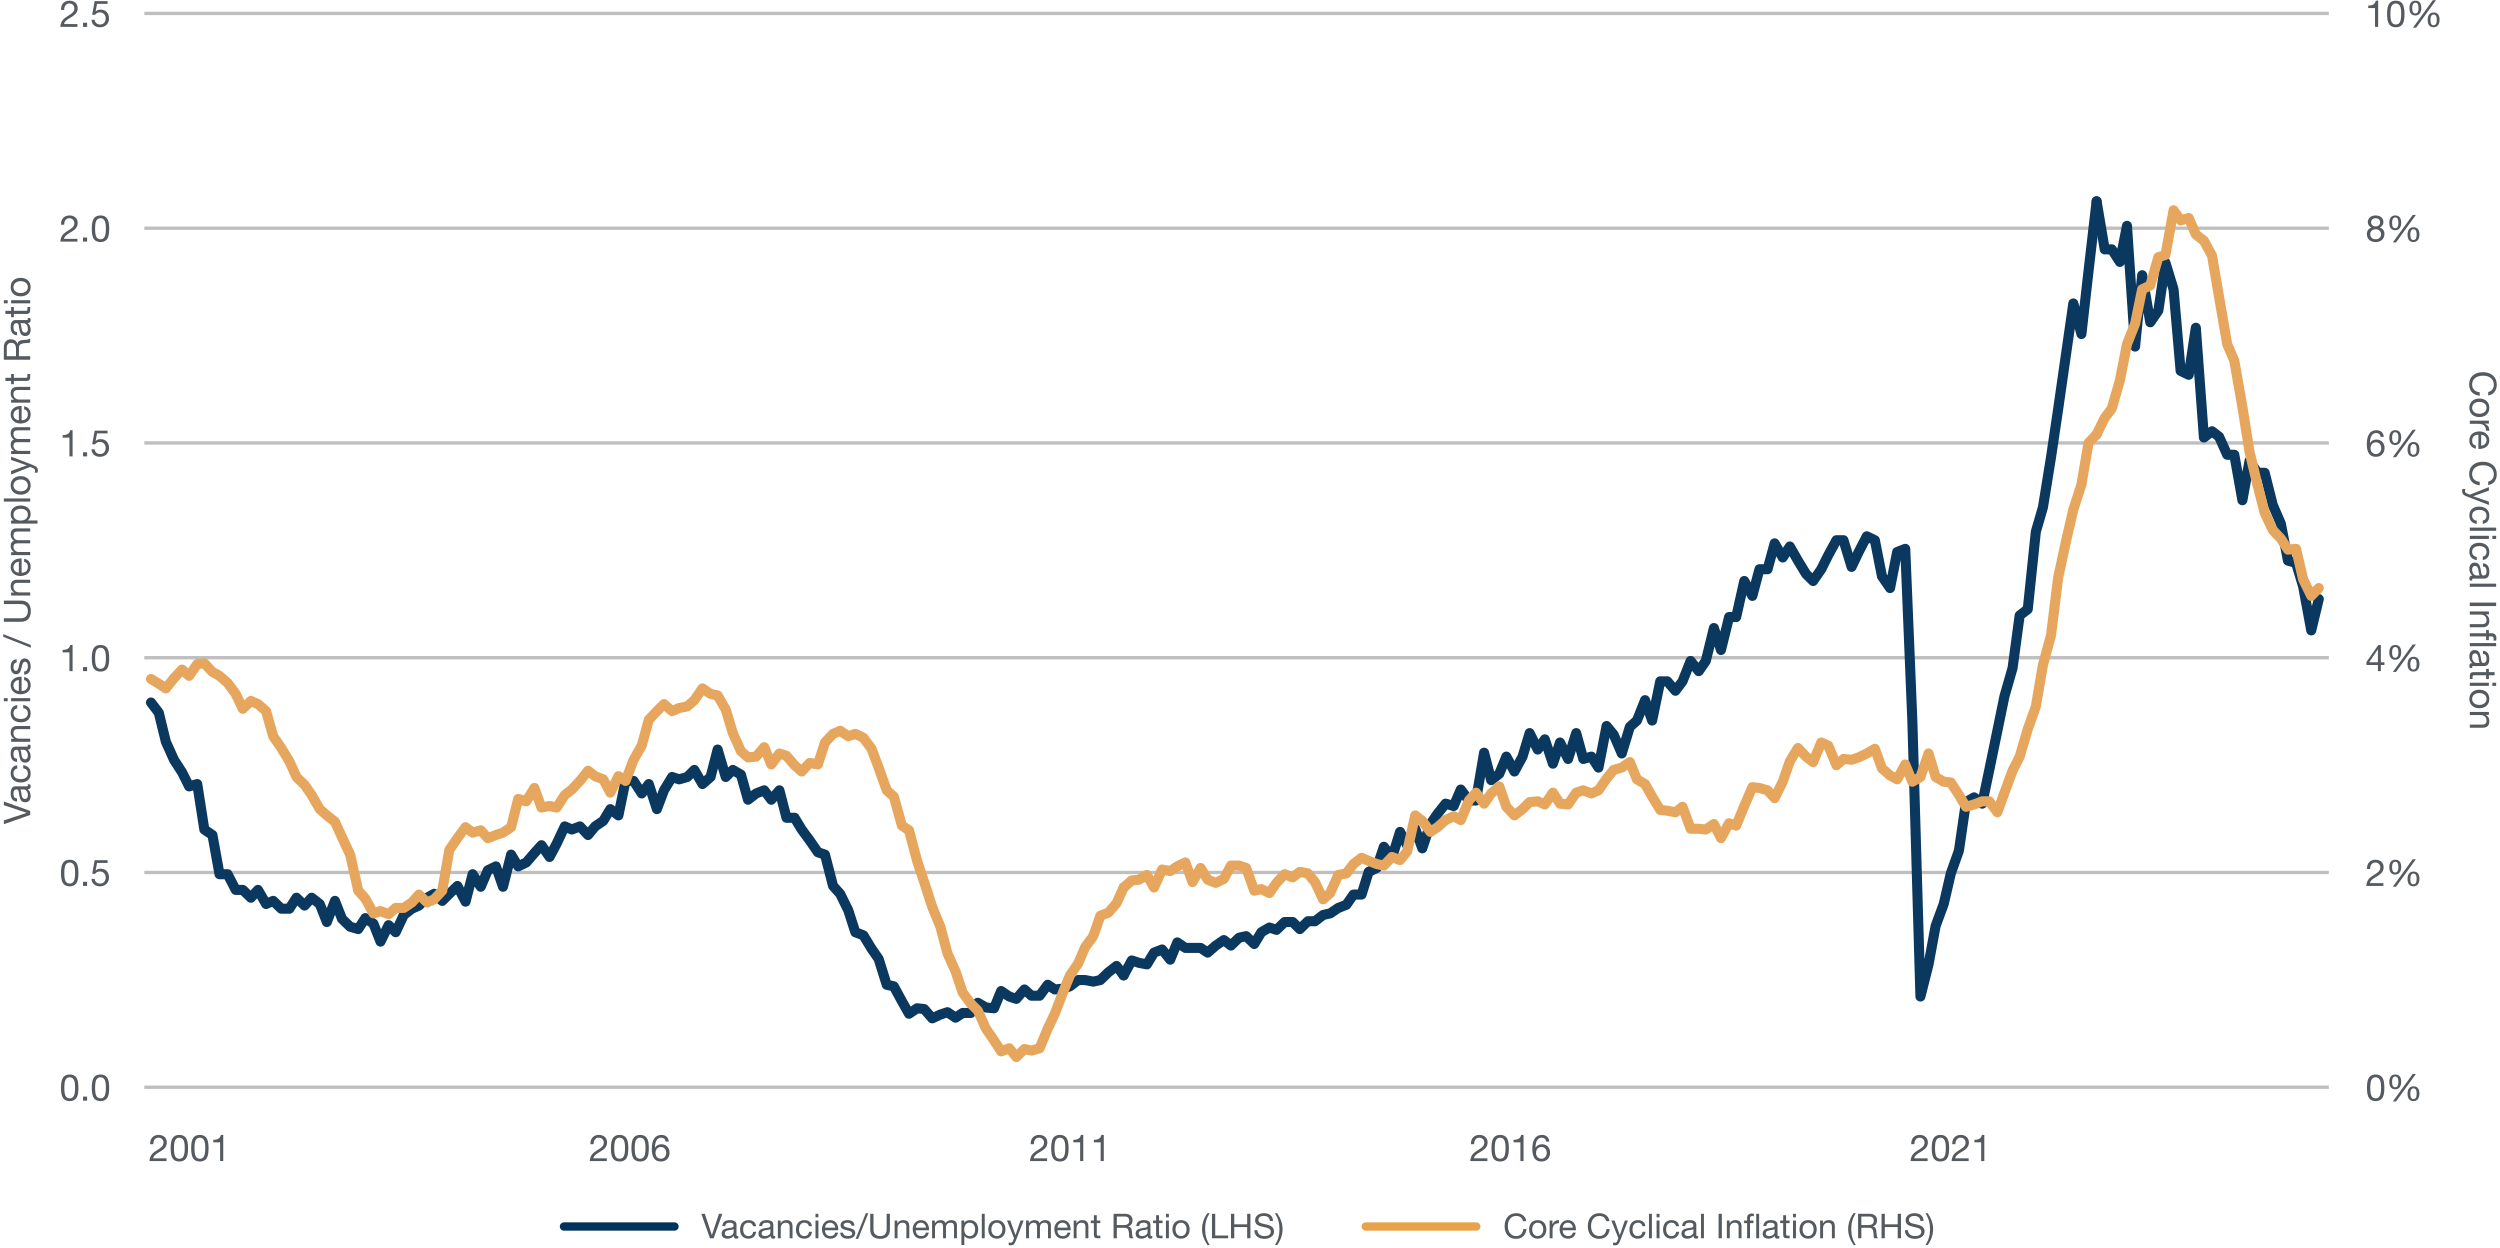 <svg width="745" height="372" viewBox="0 0 745 372" fill="none" xmlns="http://www.w3.org/2000/svg">
<path d="M1.146 245.614V244.481L7.955 242.237V242.215L1.146 239.949L1.146 238.86L9 241.654V242.842L1.146 245.614ZM3.181 236.444C3.181 234.838 3.819 234.321 4.71 234.321H7.988C8.197 234.321 8.307 234.222 8.307 234.024C8.307 233.936 8.285 233.826 8.252 233.738H8.978C9.077 233.914 9.132 234.145 9.132 234.409C9.132 234.915 8.846 235.201 8.252 235.201C8.835 235.696 9.132 236.367 9.132 237.203C9.132 238.369 8.56 239.084 7.537 239.084C7.031 239.084 6.624 238.919 6.327 238.589C6.019 238.27 5.799 237.511 5.645 236.29C5.546 235.465 5.348 235.245 4.941 235.245C4.314 235.245 4.006 235.63 4.006 236.51C4.006 237.434 4.347 237.885 5.084 237.929V238.864C3.819 238.798 3.181 237.94 3.181 236.444ZM7.471 238.094C7.999 238.094 8.307 237.687 8.307 236.994C8.307 235.905 7.669 235.256 7.042 235.256H6.063C6.173 235.41 6.261 235.663 6.294 235.916L6.437 236.873C6.558 237.698 6.877 238.094 7.471 238.094ZM3.181 230.492C3.181 229.117 3.841 228.193 5.139 228.039V229.007C4.402 229.161 4.006 229.667 4.006 230.415C4.006 231.57 4.82 232.186 6.228 232.186C7.471 232.186 8.307 231.559 8.307 230.525C8.307 229.623 7.79 229.084 6.921 228.963V228.006C8.34 228.215 9.132 229.095 9.132 230.514C9.132 232.175 8.01 233.176 6.228 233.176C4.38 233.176 3.181 232.164 3.181 230.492ZM3.181 224.628C3.181 223.022 3.819 222.505 4.71 222.505H7.988C8.197 222.505 8.307 222.406 8.307 222.208C8.307 222.12 8.285 222.01 8.252 221.922H8.978C9.077 222.098 9.132 222.329 9.132 222.593C9.132 223.099 8.846 223.385 8.252 223.385C8.835 223.88 9.132 224.551 9.132 225.387C9.132 226.553 8.56 227.268 7.537 227.268C7.031 227.268 6.624 227.103 6.327 226.773C6.019 226.454 5.799 225.695 5.645 224.474C5.546 223.649 5.348 223.429 4.941 223.429C4.314 223.429 4.006 223.814 4.006 224.694C4.006 225.618 4.347 226.069 5.084 226.113V227.048C3.819 226.982 3.181 226.124 3.181 224.628ZM7.471 226.278C7.999 226.278 8.307 225.871 8.307 225.178C8.307 224.089 7.669 223.44 7.042 223.44H6.063C6.173 223.594 6.261 223.847 6.294 224.1L6.437 225.057C6.558 225.882 6.877 226.278 7.471 226.278ZM3.181 218.301C3.181 216.926 3.907 216.343 5.216 216.343H9V217.278H5.117C4.49 217.278 4.006 217.685 4.006 218.444C4.006 219.511 4.721 220.116 5.755 220.116H9V221.051H3.313V220.171H4.215V220.149C3.5 219.731 3.181 219.137 3.181 218.301ZM3.181 212.563C3.181 211.188 3.841 210.264 5.139 210.11V211.078C4.402 211.232 4.006 211.738 4.006 212.486C4.006 213.641 4.82 214.257 6.228 214.257C7.471 214.257 8.307 213.63 8.307 212.596C8.307 211.694 7.79 211.155 6.921 211.034V210.077C8.34 210.286 9.132 211.166 9.132 212.585C9.132 214.246 8.01 215.247 6.228 215.247C4.38 215.247 3.181 214.235 3.181 212.563ZM1.146 208.976V208.041H2.29L2.29 208.976H1.146ZM3.313 208.976L3.313 208.041H9V208.976H3.313ZM3.181 204.227C3.181 203.413 3.478 202.775 4.061 202.324C4.644 201.873 5.403 201.653 6.327 201.653H6.437L6.437 205.91H6.503C7.592 205.91 8.307 205.239 8.307 204.139C8.307 203.303 7.9 202.819 7.196 202.665V201.741C8.461 201.994 9.132 202.885 9.132 204.172C9.132 204.766 9 205.272 8.736 205.679C8.186 206.515 7.108 206.9 6.118 206.9C5.282 206.9 4.589 206.658 4.028 206.152C3.467 205.646 3.181 204.997 3.181 204.227ZM5.612 205.91L5.612 202.643C4.699 202.698 4.006 203.369 4.006 204.293C4.006 205.173 4.644 205.833 5.612 205.91ZM3.181 198.792C3.181 197.263 3.775 196.548 4.963 196.471V197.406H4.952C4.347 197.461 4.006 197.978 4.006 198.726C4.006 199.474 4.27 199.936 4.732 199.936C5.15 199.936 5.392 199.551 5.568 198.781L5.766 197.901C6.008 196.801 6.481 196.218 7.339 196.218C8.461 196.218 9.132 197.153 9.132 198.638C9.132 200.079 8.483 200.992 7.207 201.047V200.112C7.911 200.09 8.307 199.529 8.307 198.583C8.307 197.681 8.021 197.208 7.46 197.208C7.207 197.208 6.998 197.329 6.855 197.56C6.712 197.791 6.569 198.264 6.415 198.979C6.107 200.442 5.645 200.926 4.798 200.926C3.797 200.926 3.181 200.035 3.181 198.792ZM0.959 189.769L0.959 188.966L9.187 192.222V193.025L0.959 189.769ZM1.146 185.288L1.146 184.243H6.206C7.482 184.243 8.307 183.506 8.307 182.065C8.307 180.701 7.482 180.019 6.206 180.019H1.146V178.974H6.217C8.043 178.974 9.187 179.997 9.187 182.065C9.187 184.21 8.109 185.288 6.217 185.288H1.146ZM3.181 174.71C3.181 173.335 3.907 172.752 5.216 172.752H9V173.687H5.117C4.49 173.687 4.006 174.094 4.006 174.853C4.006 175.92 4.721 176.525 5.755 176.525H9V177.46H3.313V176.58H4.215V176.558C3.5 176.14 3.181 175.546 3.181 174.71ZM3.181 168.982C3.181 168.168 3.478 167.53 4.061 167.079C4.644 166.628 5.403 166.408 6.327 166.408H6.437V170.665H6.503C7.592 170.665 8.307 169.994 8.307 168.894C8.307 168.058 7.9 167.574 7.196 167.42V166.496C8.461 166.749 9.132 167.64 9.132 168.927C9.132 169.521 9 170.027 8.736 170.434C8.186 171.27 7.108 171.655 6.118 171.655C5.282 171.655 4.589 171.413 4.028 170.907C3.467 170.401 3.181 169.752 3.181 168.982ZM5.612 170.665V167.398C4.699 167.453 4.006 168.124 4.006 169.048C4.006 169.928 4.644 170.588 5.612 170.665ZM3.181 162.7C3.181 161.864 3.533 161.336 4.149 161.138C3.544 160.753 3.181 160.104 3.181 159.345C3.181 158.069 3.808 157.464 4.798 157.464H9V158.399H5.227C4.413 158.399 4.006 158.729 4.006 159.499C4.006 160.434 4.633 160.984 5.425 160.984H9V161.919H5.227C4.413 161.919 4.006 162.249 4.006 162.986C4.006 163.283 4.083 163.547 4.226 163.778C4.512 164.229 5.106 164.504 5.436 164.504H9V165.439H3.313L3.313 164.559H4.149V164.537C3.5 164.108 3.181 163.503 3.181 162.7ZM3.181 153.256C3.181 151.606 4.424 150.638 6.173 150.638C7.911 150.638 9.132 151.628 9.132 153.234C9.132 153.938 8.846 154.675 8.241 155.071V155.093H11.178V156.028H3.313V155.093H4.083V155.071C3.5 154.774 3.181 154.125 3.181 153.256ZM6.151 155.126C7.46 155.126 8.307 154.466 8.307 153.333C8.307 152.255 7.493 151.628 6.107 151.628C4.908 151.628 4.006 152.288 4.006 153.399C4.006 154.521 4.908 155.126 6.151 155.126ZM1.146 149.486V148.551H9V149.486H1.146ZM3.181 144.649C3.181 142.9 4.424 141.888 6.162 141.888C7.922 141.888 9.132 142.977 9.132 144.649C9.132 146.299 7.977 147.41 6.162 147.41C4.347 147.41 3.181 146.354 3.181 144.649ZM6.162 146.42C7.449 146.42 8.307 145.683 8.307 144.649C8.307 143.626 7.449 142.878 6.162 142.878C4.875 142.878 4.006 143.626 4.006 144.66C4.006 145.65 4.842 146.42 6.162 146.42ZM3.313 141.402V140.346L7.966 138.685V138.663L3.313 137.068V136.078L9.605 138.498C10.925 138.993 11.277 139.367 11.277 140.203C11.277 140.434 11.255 140.643 11.178 140.852H10.32C10.375 140.676 10.452 140.489 10.452 140.302C10.452 139.917 10.265 139.653 9.88 139.51L8.967 139.147L3.313 141.402ZM3.181 132.547C3.181 131.711 3.533 131.183 4.149 130.985C3.544 130.6 3.181 129.951 3.181 129.192C3.181 127.916 3.808 127.311 4.798 127.311H9V128.246H5.227C4.413 128.246 4.006 128.576 4.006 129.346C4.006 130.281 4.633 130.831 5.425 130.831H9V131.766H5.227C4.413 131.766 4.006 132.096 4.006 132.833C4.006 133.13 4.083 133.394 4.226 133.625C4.512 134.076 5.106 134.351 5.436 134.351H9V135.286H3.313V134.406H4.149V134.384C3.5 133.955 3.181 133.35 3.181 132.547ZM3.181 123.543C3.181 122.729 3.478 122.091 4.061 121.64C4.644 121.189 5.403 120.969 6.327 120.969H6.437V125.226H6.503C7.592 125.226 8.307 124.555 8.307 123.455C8.307 122.619 7.9 122.135 7.196 121.981V121.057C8.461 121.31 9.132 122.201 9.132 123.488C9.132 124.082 9 124.588 8.736 124.995C8.186 125.831 7.108 126.216 6.118 126.216C5.282 126.216 4.589 125.974 4.028 125.468C3.467 124.962 3.181 124.313 3.181 123.543ZM5.612 125.226V121.959C4.699 122.014 4.006 122.685 4.006 123.609C4.006 124.489 4.644 125.149 5.612 125.226ZM3.181 117.25C3.181 115.875 3.907 115.292 5.216 115.292H9V116.227H5.117C4.49 116.227 4.006 116.634 4.006 117.393C4.006 118.46 4.721 119.065 5.755 119.065H9V120H3.313V119.12H4.215V119.098C3.5 118.68 3.181 118.086 3.181 117.25ZM1.608 113.524V112.589H3.313V111.456H4.138V112.589H7.702C7.988 112.589 8.131 112.501 8.153 112.303C8.164 112.116 8.175 111.918 8.175 111.72V111.456H9V112.226C9 113.26 8.67 113.524 7.812 113.524H4.138V114.492H3.313L3.313 113.524H1.608ZM1.146 107.202L1.146 103.462C1.146 102.109 1.894 101.119 3.203 101.119C4.237 101.119 4.93 101.57 5.194 102.483H5.216C5.37 101.702 5.832 101.339 7.273 101.284C8.197 101.251 8.648 101.119 9 100.844V102.01C8.824 102.142 8.692 102.153 8.395 102.197L7.537 102.241C7.13 102.252 6.712 102.34 6.294 102.505C5.876 102.67 5.656 103.022 5.645 103.572V106.157H9V107.202H1.146ZM4.765 106.157V103.924C4.765 102.769 4.325 102.164 3.368 102.164C2.521 102.164 2.026 102.659 2.026 103.517V106.157H4.765ZM3.181 97.494C3.181 95.888 3.819 95.371 4.71 95.371H7.988C8.197 95.371 8.307 95.272 8.307 95.074C8.307 94.986 8.285 94.876 8.252 94.788H8.978C9.077 94.964 9.132 95.195 9.132 95.459C9.132 95.965 8.846 96.251 8.252 96.251C8.835 96.746 9.132 97.417 9.132 98.253C9.132 99.419 8.56 100.134 7.537 100.134C7.031 100.134 6.624 99.969 6.327 99.639C6.019 99.32 5.799 98.561 5.645 97.34C5.546 96.515 5.348 96.295 4.941 96.295C4.314 96.295 4.006 96.68 4.006 97.56C4.006 98.484 4.347 98.935 5.084 98.979V99.914C3.819 99.848 3.181 98.99 3.181 97.494ZM7.471 99.144C7.999 99.144 8.307 98.737 8.307 98.044C8.307 96.955 7.669 96.306 7.042 96.306H6.063C6.173 96.46 6.261 96.713 6.294 96.966L6.437 97.923C6.558 98.748 6.877 99.144 7.471 99.144ZM1.608 93.555V92.62H3.313L3.313 91.487H4.138V92.62H7.702C7.988 92.62 8.131 92.532 8.153 92.334C8.164 92.147 8.175 91.949 8.175 91.751V91.487H9V92.257C9 93.291 8.67 93.555 7.812 93.555H4.138V94.523H3.313V93.555H1.608ZM1.146 90.393V89.458H2.29V90.393H1.146ZM3.313 90.393V89.458H9V90.393H3.313ZM3.181 85.556C3.181 83.807 4.424 82.795 6.162 82.795C7.922 82.795 9.132 83.884 9.132 85.556C9.132 87.206 7.977 88.317 6.162 88.317C4.347 88.317 3.181 87.261 3.181 85.556ZM6.162 87.327C7.449 87.327 8.307 86.59 8.307 85.556C8.307 84.533 7.449 83.785 6.162 83.785C4.875 83.785 4.006 84.533 4.006 85.567C4.006 86.557 4.842 87.327 6.162 87.327Z" fill="#545A5F"/>
<path d="M20.706 0.201C22.147 0.201 23.148 1.07 23.148 2.445C23.148 2.984 22.994 3.468 22.697 3.897C22.4 4.337 21.762 4.832 20.783 5.393C19.584 6.086 19.177 6.57 19.067 7.175H23.071V8H17.978C18.033 7.351 18.198 6.79 18.473 6.295C18.759 5.811 19.298 5.338 20.057 4.876C20.959 4.337 21.542 3.886 21.784 3.578C22.037 3.259 22.158 2.885 22.158 2.445C22.158 1.62 21.498 1.026 20.651 1.026C19.694 1.026 19.133 1.818 19.133 2.885V2.962H18.198L18.187 2.764C18.187 1.224 19.177 0.201 20.706 0.201ZM24.739 6.779H25.96V8H24.739V6.779ZM28.208 0.333H32.058V1.158H28.912L28.494 3.402L28.516 3.424C28.846 3.061 29.352 2.863 29.968 2.863C31.475 2.863 32.487 3.875 32.487 5.525C32.487 7.021 31.387 8.132 29.759 8.132C28.395 8.132 27.317 7.285 27.273 5.91V5.899H28.208C28.263 6.724 28.945 7.307 29.847 7.307C30.804 7.307 31.497 6.603 31.497 5.459C31.497 4.403 30.716 3.688 29.737 3.688C29.176 3.688 28.703 3.93 28.285 4.425L27.482 4.381L28.208 0.333Z" fill="#545A5F"/>
<rect x="43" y="3.5" width="651" height="1" fill="#BFBFBF"/>
<path d="M707.976 0.201H708.691V8H707.756V2.412H705.732V1.664H705.765C707.074 1.664 707.789 1.202 707.976 0.201ZM713.946 0.201C714.815 0.201 715.453 0.487 715.893 1.059C716.322 1.62 716.542 2.665 716.542 4.172C716.542 5.679 716.333 6.702 715.893 7.274C715.464 7.835 714.815 8.132 713.946 8.132C713.077 8.132 712.428 7.846 711.999 7.263C711.57 6.691 711.35 5.657 711.35 4.172C711.35 2.676 711.57 1.642 711.999 1.07C712.439 0.487 713.077 0.201 713.946 0.201ZM712.34 4.161C712.34 5.393 712.483 6.218 712.747 6.658C713.022 7.087 713.418 7.307 713.946 7.307C714.518 7.307 714.936 7.065 715.189 6.559C715.442 6.053 715.552 5.272 715.552 4.194C715.552 3.468 715.563 2.313 715.09 1.62C714.848 1.268 714.485 1.026 713.935 1.026C713.44 1.026 713.044 1.235 712.758 1.664C712.483 2.082 712.34 2.918 712.34 4.161ZM724.986 0.058H725.921L720.014 8.242H719.068L724.986 0.058ZM719.794 0.201C720.982 0.201 721.554 0.96 721.554 2.401C721.554 3.743 720.916 4.612 719.794 4.612C718.628 4.612 718.012 3.831 718.012 2.434C718.012 1.015 718.628 0.201 719.794 0.201ZM718.837 2.423C718.837 3.534 719.178 4.007 719.761 4.007C720.388 4.007 720.729 3.479 720.729 2.401C720.729 1.29 720.41 0.806 719.783 0.806C719.189 0.806 718.837 1.345 718.837 2.423ZM725.228 3.721C726.394 3.721 726.988 4.458 726.988 5.921C726.988 7.219 726.361 8.132 725.228 8.132C724.084 8.132 723.446 7.373 723.446 5.954C723.446 4.535 724.073 3.721 725.228 3.721ZM724.271 5.932C724.271 7.054 724.601 7.527 725.195 7.527C725.844 7.527 726.163 6.988 726.163 5.921C726.163 4.821 725.844 4.326 725.228 4.326C724.623 4.326 724.271 4.854 724.271 5.932Z" fill="#545A5F"/>
<path d="M20.706 64.201C22.147 64.201 23.148 65.07 23.148 66.445C23.148 66.984 22.994 67.468 22.697 67.897C22.4 68.337 21.762 68.832 20.783 69.393C19.584 70.086 19.177 70.57 19.067 71.175H23.071V72H17.978C18.033 71.351 18.198 70.79 18.473 70.295C18.759 69.811 19.298 69.338 20.057 68.876C20.959 68.337 21.542 67.886 21.784 67.578C22.037 67.259 22.158 66.885 22.158 66.445C22.158 65.62 21.498 65.026 20.651 65.026C19.694 65.026 19.133 65.818 19.133 66.885V66.962H18.198L18.187 66.764C18.187 65.224 19.177 64.201 20.706 64.201ZM24.739 70.779H25.96V72H24.739V70.779ZM29.946 64.201C30.815 64.201 31.453 64.487 31.893 65.059C32.322 65.62 32.542 66.665 32.542 68.172C32.542 69.679 32.333 70.702 31.893 71.274C31.464 71.835 30.815 72.132 29.946 72.132C29.077 72.132 28.428 71.846 27.999 71.263C27.57 70.691 27.35 69.657 27.35 68.172C27.35 66.676 27.57 65.642 27.999 65.07C28.439 64.487 29.077 64.201 29.946 64.201ZM28.34 68.161C28.34 69.393 28.483 70.218 28.747 70.658C29.022 71.087 29.418 71.307 29.946 71.307C30.518 71.307 30.936 71.065 31.189 70.559C31.442 70.053 31.552 69.272 31.552 68.194C31.552 67.468 31.563 66.313 31.09 65.62C30.848 65.268 30.485 65.026 29.935 65.026C29.44 65.026 29.044 65.235 28.758 65.664C28.483 66.082 28.34 66.918 28.34 68.161Z" fill="#545A5F"/>
<rect x="43" y="67.5" width="651" height="1" fill="#BFBFBF"/>
<path d="M707.891 64.201C709.365 64.201 710.256 64.993 710.256 66.192C710.256 66.863 709.882 67.468 709.178 67.809C710.091 68.095 710.564 68.766 710.564 69.756C710.564 71.197 709.475 72.132 707.979 72.132C706.384 72.132 705.328 71.241 705.328 69.756C705.328 68.832 705.812 68.106 706.692 67.809C706.01 67.523 705.603 66.885 705.603 66.192C705.603 65.004 706.604 64.201 707.891 64.201ZM706.593 66.225C706.593 66.962 707.121 67.479 707.979 67.479C708.76 67.479 709.266 66.984 709.266 66.225C709.266 65.466 708.771 65.026 707.946 65.026C707.154 65.026 706.593 65.521 706.593 66.225ZM706.318 69.8C706.318 70.713 707 71.307 707.979 71.307C708.892 71.307 709.574 70.68 709.574 69.789C709.574 68.964 708.826 68.304 707.957 68.304C707.055 68.304 706.318 68.909 706.318 69.8ZM718.986 64.058H719.921L714.014 72.242H713.068L718.986 64.058ZM713.794 64.201C714.982 64.201 715.554 64.96 715.554 66.401C715.554 67.743 714.916 68.612 713.794 68.612C712.628 68.612 712.012 67.831 712.012 66.434C712.012 65.015 712.628 64.201 713.794 64.201ZM712.837 66.423C712.837 67.534 713.178 68.007 713.761 68.007C714.388 68.007 714.729 67.479 714.729 66.401C714.729 65.29 714.41 64.806 713.783 64.806C713.189 64.806 712.837 65.345 712.837 66.423ZM719.228 67.721C720.394 67.721 720.988 68.458 720.988 69.921C720.988 71.219 720.361 72.132 719.228 72.132C718.084 72.132 717.446 71.373 717.446 69.954C717.446 68.535 718.073 67.721 719.228 67.721ZM718.271 69.932C718.271 71.054 718.601 71.527 719.195 71.527C719.844 71.527 720.163 70.988 720.163 69.921C720.163 68.821 719.844 68.326 719.228 68.326C718.623 68.326 718.271 68.854 718.271 69.932Z" fill="#545A5F"/>
<path d="M20.915 128.201H21.63V136H20.695V130.412H18.671V129.664H18.704C20.013 129.664 20.728 129.202 20.915 128.201ZM24.739 134.779H25.96V136H24.739V134.779ZM28.208 128.333H32.058V129.158H28.912L28.494 131.402L28.516 131.424C28.846 131.061 29.352 130.863 29.968 130.863C31.475 130.863 32.487 131.875 32.487 133.525C32.487 135.021 31.387 136.132 29.759 136.132C28.395 136.132 27.317 135.285 27.273 133.91V133.899H28.208C28.263 134.724 28.945 135.307 29.847 135.307C30.804 135.307 31.497 134.603 31.497 133.459C31.497 132.403 30.716 131.688 29.737 131.688C29.176 131.688 28.703 131.93 28.285 132.425L27.482 132.381L28.208 128.333Z" fill="#545A5F"/>
<rect x="43" y="131.5" width="651" height="1" fill="#BFBFBF"/>
<path d="M708.177 128.201C709.464 128.201 710.256 128.927 710.377 130.192H709.442C709.343 129.444 708.848 129.026 708.133 129.026C706.934 129.026 706.285 130.038 706.241 131.985L706.263 132.007C706.692 131.325 707.319 130.984 708.21 130.984C709.618 130.984 710.597 132.029 710.597 133.503C710.597 134.251 710.366 134.878 709.915 135.384C709.453 135.879 708.815 136.132 707.99 136.132C706.23 136.132 705.306 134.9 705.306 132.37C705.306 129.686 706.296 128.201 708.177 128.201ZM706.417 133.569C706.417 134.581 707.055 135.307 708.034 135.307C708.958 135.307 709.607 134.57 709.607 133.58C709.607 132.502 709.002 131.809 708.023 131.809C707.055 131.809 706.417 132.535 706.417 133.569ZM718.986 128.058H719.921L714.014 136.242H713.068L718.986 128.058ZM713.794 128.201C714.982 128.201 715.554 128.96 715.554 130.401C715.554 131.743 714.916 132.612 713.794 132.612C712.628 132.612 712.012 131.831 712.012 130.434C712.012 129.015 712.628 128.201 713.794 128.201ZM712.837 130.423C712.837 131.534 713.178 132.007 713.761 132.007C714.388 132.007 714.729 131.479 714.729 130.401C714.729 129.29 714.41 128.806 713.783 128.806C713.189 128.806 712.837 129.345 712.837 130.423ZM719.228 131.721C720.394 131.721 720.988 132.458 720.988 133.921C720.988 135.219 720.361 136.132 719.228 136.132C718.084 136.132 717.446 135.373 717.446 133.954C717.446 132.535 718.073 131.721 719.228 131.721ZM718.271 133.932C718.271 135.054 718.601 135.527 719.195 135.527C719.844 135.527 720.163 134.988 720.163 133.921C720.163 132.821 719.844 132.326 719.228 132.326C718.623 132.326 718.271 132.854 718.271 133.932Z" fill="#545A5F"/>
<path d="M20.915 192.201H21.63V200H20.695V194.412H18.671V193.664H18.704C20.013 193.664 20.728 193.202 20.915 192.201ZM24.739 198.779H25.96V200H24.739V198.779ZM29.946 192.201C30.815 192.201 31.453 192.487 31.893 193.059C32.322 193.62 32.542 194.665 32.542 196.172C32.542 197.679 32.333 198.702 31.893 199.274C31.464 199.835 30.815 200.132 29.946 200.132C29.077 200.132 28.428 199.846 27.999 199.263C27.57 198.691 27.35 197.657 27.35 196.172C27.35 194.676 27.57 193.642 27.999 193.07C28.439 192.487 29.077 192.201 29.946 192.201ZM28.34 196.161C28.34 197.393 28.483 198.218 28.747 198.658C29.022 199.087 29.418 199.307 29.946 199.307C30.518 199.307 30.936 199.065 31.189 198.559C31.442 198.053 31.552 197.272 31.552 196.194C31.552 195.468 31.563 194.313 31.09 193.62C30.848 193.268 30.485 193.026 29.935 193.026C29.44 193.026 29.044 193.235 28.758 193.664C28.483 194.082 28.34 194.918 28.34 196.161Z" fill="#545A5F"/>
<rect x="43" y="195.5" width="651" height="1" fill="#BFBFBF"/>
<path d="M708.749 192.201H709.497V197.349H710.553V198.174H709.497V200H708.617V198.174H705.196V197.272L708.749 192.201ZM708.617 193.532H708.595L705.999 197.349H708.617V193.532ZM718.986 192.058H719.921L714.014 200.242H713.068L718.986 192.058ZM713.794 192.201C714.982 192.201 715.554 192.96 715.554 194.401C715.554 195.743 714.916 196.612 713.794 196.612C712.628 196.612 712.012 195.831 712.012 194.434C712.012 193.015 712.628 192.201 713.794 192.201ZM712.837 194.423C712.837 195.534 713.178 196.007 713.761 196.007C714.388 196.007 714.729 195.479 714.729 194.401C714.729 193.29 714.41 192.806 713.783 192.806C713.189 192.806 712.837 193.345 712.837 194.423ZM719.228 195.721C720.394 195.721 720.988 196.458 720.988 197.921C720.988 199.219 720.361 200.132 719.228 200.132C718.084 200.132 717.446 199.373 717.446 197.954C717.446 196.535 718.073 195.721 719.228 195.721ZM718.271 197.932C718.271 199.054 718.601 199.527 719.195 199.527C719.844 199.527 720.163 198.988 720.163 197.921C720.163 196.821 719.844 196.326 719.228 196.326C718.623 196.326 718.271 196.854 718.271 197.932Z" fill="#545A5F"/>
<path d="M20.772 256.201C21.641 256.201 22.279 256.487 22.719 257.059C23.148 257.62 23.368 258.665 23.368 260.172C23.368 261.679 23.159 262.702 22.719 263.274C22.29 263.835 21.641 264.132 20.772 264.132C19.903 264.132 19.254 263.846 18.825 263.263C18.396 262.691 18.176 261.657 18.176 260.172C18.176 258.676 18.396 257.642 18.825 257.07C19.265 256.487 19.903 256.201 20.772 256.201ZM19.166 260.161C19.166 261.393 19.309 262.218 19.573 262.658C19.848 263.087 20.244 263.307 20.772 263.307C21.344 263.307 21.762 263.065 22.015 262.559C22.268 262.053 22.378 261.272 22.378 260.194C22.378 259.468 22.389 258.313 21.916 257.62C21.674 257.268 21.311 257.026 20.761 257.026C20.266 257.026 19.87 257.235 19.584 257.664C19.309 258.082 19.166 258.918 19.166 260.161ZM24.739 262.779H25.96V264H24.739V262.779ZM28.208 256.333H32.058V257.158H28.912L28.494 259.402L28.516 259.424C28.846 259.061 29.352 258.863 29.968 258.863C31.475 258.863 32.487 259.875 32.487 261.525C32.487 263.021 31.387 264.132 29.759 264.132C28.395 264.132 27.317 263.285 27.273 261.91V261.899H28.208C28.263 262.724 28.945 263.307 29.847 263.307C30.804 263.307 31.497 262.603 31.497 261.459C31.497 260.403 30.716 259.688 29.737 259.688C29.176 259.688 28.703 259.93 28.285 260.425L27.482 260.381L28.208 256.333Z" fill="#545A5F"/>
<rect x="43" y="259.5" width="651" height="1" fill="#BFBFBF"/>
<path d="M707.88 256.201C709.321 256.201 710.322 257.07 710.322 258.445C710.322 258.984 710.168 259.468 709.871 259.897C709.574 260.337 708.936 260.832 707.957 261.393C706.758 262.086 706.351 262.57 706.241 263.175H710.245V264H705.152C705.207 263.351 705.372 262.79 705.647 262.295C705.933 261.811 706.472 261.338 707.231 260.876C708.133 260.337 708.716 259.886 708.958 259.578C709.211 259.259 709.332 258.885 709.332 258.445C709.332 257.62 708.672 257.026 707.825 257.026C706.868 257.026 706.307 257.818 706.307 258.885V258.962H705.372L705.361 258.764C705.361 257.224 706.351 256.201 707.88 256.201ZM718.986 256.058H719.921L714.014 264.242H713.068L718.986 256.058ZM713.794 256.201C714.982 256.201 715.554 256.96 715.554 258.401C715.554 259.743 714.916 260.612 713.794 260.612C712.628 260.612 712.012 259.831 712.012 258.434C712.012 257.015 712.628 256.201 713.794 256.201ZM712.837 258.423C712.837 259.534 713.178 260.007 713.761 260.007C714.388 260.007 714.729 259.479 714.729 258.401C714.729 257.29 714.41 256.806 713.783 256.806C713.189 256.806 712.837 257.345 712.837 258.423ZM719.228 259.721C720.394 259.721 720.988 260.458 720.988 261.921C720.988 263.219 720.361 264.132 719.228 264.132C718.084 264.132 717.446 263.373 717.446 261.954C717.446 260.535 718.073 259.721 719.228 259.721ZM718.271 261.932C718.271 263.054 718.601 263.527 719.195 263.527C719.844 263.527 720.163 262.988 720.163 261.921C720.163 260.821 719.844 260.326 719.228 260.326C718.623 260.326 718.271 260.854 718.271 261.932Z" fill="#545A5F"/>
<path d="M20.772 320.201C21.641 320.201 22.279 320.487 22.719 321.059C23.148 321.62 23.368 322.665 23.368 324.172C23.368 325.679 23.159 326.702 22.719 327.274C22.29 327.835 21.641 328.132 20.772 328.132C19.903 328.132 19.254 327.846 18.825 327.263C18.396 326.691 18.176 325.657 18.176 324.172C18.176 322.676 18.396 321.642 18.825 321.07C19.265 320.487 19.903 320.201 20.772 320.201ZM19.166 324.161C19.166 325.393 19.309 326.218 19.573 326.658C19.848 327.087 20.244 327.307 20.772 327.307C21.344 327.307 21.762 327.065 22.015 326.559C22.268 326.053 22.378 325.272 22.378 324.194C22.378 323.468 22.389 322.313 21.916 321.62C21.674 321.268 21.311 321.026 20.761 321.026C20.266 321.026 19.87 321.235 19.584 321.664C19.309 322.082 19.166 322.918 19.166 324.161ZM24.739 326.779H25.96V328H24.739V326.779ZM29.946 320.201C30.815 320.201 31.453 320.487 31.893 321.059C32.322 321.62 32.542 322.665 32.542 324.172C32.542 325.679 32.333 326.702 31.893 327.274C31.464 327.835 30.815 328.132 29.946 328.132C29.077 328.132 28.428 327.846 27.999 327.263C27.57 326.691 27.35 325.657 27.35 324.172C27.35 322.676 27.57 321.642 27.999 321.07C28.439 320.487 29.077 320.201 29.946 320.201ZM28.34 324.161C28.34 325.393 28.483 326.218 28.747 326.658C29.022 327.087 29.418 327.307 29.946 327.307C30.518 327.307 30.936 327.065 31.189 326.559C31.442 326.053 31.552 325.272 31.552 324.194C31.552 323.468 31.563 322.313 31.09 321.62C30.848 321.268 30.485 321.026 29.935 321.026C29.44 321.026 29.044 321.235 28.758 321.664C28.483 322.082 28.34 322.918 28.34 324.161Z" fill="#545A5F"/>
<rect x="43" y="323.5" width="651" height="1" fill="#BFBFBF"/>
<path d="M707.946 320.201C708.815 320.201 709.453 320.487 709.893 321.059C710.322 321.62 710.542 322.665 710.542 324.172C710.542 325.679 710.333 326.702 709.893 327.274C709.464 327.835 708.815 328.132 707.946 328.132C707.077 328.132 706.428 327.846 705.999 327.263C705.57 326.691 705.35 325.657 705.35 324.172C705.35 322.676 705.57 321.642 705.999 321.07C706.439 320.487 707.077 320.201 707.946 320.201ZM706.34 324.161C706.34 325.393 706.483 326.218 706.747 326.658C707.022 327.087 707.418 327.307 707.946 327.307C708.518 327.307 708.936 327.065 709.189 326.559C709.442 326.053 709.552 325.272 709.552 324.194C709.552 323.468 709.563 322.313 709.09 321.62C708.848 321.268 708.485 321.026 707.935 321.026C707.44 321.026 707.044 321.235 706.758 321.664C706.483 322.082 706.34 322.918 706.34 324.161ZM718.986 320.058H719.921L714.014 328.242H713.068L718.986 320.058ZM713.794 320.201C714.982 320.201 715.554 320.96 715.554 322.401C715.554 323.743 714.916 324.612 713.794 324.612C712.628 324.612 712.012 323.831 712.012 322.434C712.012 321.015 712.628 320.201 713.794 320.201ZM712.837 322.423C712.837 323.534 713.178 324.007 713.761 324.007C714.388 324.007 714.729 323.479 714.729 322.401C714.729 321.29 714.41 320.806 713.783 320.806C713.189 320.806 712.837 321.345 712.837 322.423ZM719.228 323.721C720.394 323.721 720.988 324.458 720.988 325.921C720.988 327.219 720.361 328.132 719.228 328.132C718.084 328.132 717.446 327.373 717.446 325.954C717.446 324.535 718.073 323.721 719.228 323.721ZM718.271 325.932C718.271 327.054 718.601 327.527 719.195 327.527C719.844 327.527 720.163 326.988 720.163 325.921C720.163 324.821 719.844 324.326 719.228 324.326C718.623 324.326 718.271 324.854 718.271 325.932Z" fill="#545A5F"/>
<path d="M45 209.349L47.313 212.387L49.425 221.031L51.839 226.405L54.252 230.143L56.364 234.348L58.778 233.647L60.89 247.198L63.304 248.833L65.416 260.515H67.829L70.243 265.188H72.355L74.769 267.524L76.881 265.188L79.294 269.393L81.406 268.458L83.82 270.795H86.234L88.346 267.524L90.759 269.86L92.871 267.524L95.285 269.393L97.397 274.767L99.811 268.458L101.923 273.832L104.336 276.168L106.75 276.869L108.862 273.598L111.276 275.234L113.388 280.607L115.801 275.701L117.913 277.804L120.327 272.664L122.741 270.795L124.853 269.86L127.266 267.524L129.378 266.356L131.792 268.458L133.904 266.356L136.318 264.019L138.731 268.692L140.843 260.515L143.257 264.253L145.369 259.347L147.783 258.179L149.895 264.253L152.308 254.674L154.42 258.179L156.834 257.01L159.248 254.207L161.36 251.871L163.773 255.375L165.885 251.403L168.299 246.263L170.411 247.198L172.825 246.263L175.238 248.833L177.35 246.263L179.764 244.628L181.876 241.123L184.29 242.993L186.402 232.713H188.815L191.229 236.451L193.341 233.647L195.755 241.123L197.867 235.516L200.28 231.545L202.392 232.245L204.806 231.545L206.918 229.442L209.332 233.647L211.745 231.545L213.857 223.367L216.271 231.545L218.383 229.442L220.797 230.844L222.909 238.32L225.322 236.451L227.736 235.516L229.848 238.32L232.262 235.516L234.374 243.693H236.787L238.899 247.198L241.313 250.469L243.727 253.973L245.839 254.674L248.252 264.019L250.364 266.356L252.778 271.262L254.89 277.804L257.304 278.738L259.717 282.71L261.829 285.747L264.243 293.457L266.355 293.924L268.769 298.363L270.881 302.102L273.294 300.466L275.406 300.7L277.82 303.464L280.234 302.335L282.346 301.634L284.759 303.27L286.871 301.868H289.285L291.397 298.831L293.811 300.232L296.224 300.466L298.336 295.326L300.75 296.962L302.862 297.663L305.276 294.859L307.388 296.728H309.801L312.215 293.457L314.327 294.859L316.741 294.625L318.853 293.924L321.266 292.055H323.378L325.792 292.523L327.904 292.055L330.318 289.719L332.731 287.85L334.843 290.654" stroke="#0A385E" stroke-width="3" stroke-linecap="round" stroke-linejoin="round"/>
<path d="M334.843 290.654L337.257 286.215L339.369 286.915L341.783 287.383L343.895 283.878L346.308 282.944L348.722 285.981L350.834 280.841L353.248 282.476H355.36H357.773L359.885 283.878L362.299 281.776L364.713 280.14L366.825 281.776L369.238 279.439L371.35 278.972L373.764 281.308L375.876 277.804L378.29 276.402L380.402 277.103L382.815 274.767H385.229L387.341 276.869L389.755 274.533H391.867L394.28 272.664L396.392 272.197L398.806 270.561L401.22 269.627L403.332 266.589H405.745L407.857 259.814L410.271 258.646L412.383 252.338L414.797 255.609L417.21 247.899L419.322 251.871L421.736 246.964L423.848 252.805L426.262 245.563L428.374 242.525L430.787 239.488L433.201 240.189L435.313 235.283L437.727 238.554H439.839L442.252 224.302L444.364 232.479L446.778 230.61L448.89 225.47L451.304 229.909L453.717 225.47L455.829 218.461L458.243 223.367L460.355 220.33L462.769 227.573L464.881 221.265L467.294 226.171L469.708 218.461L471.82 226.171L474.234 225.47L476.346 228.741L478.759 216.358L480.871 218.928L483.285 224.536L485.699 216.592L487.811 214.723L490.224 208.649L492.336 214.723L494.75 203.041H496.862L499.275 205.845L501.387 203.041L503.801 196.967L506.215 200.004L508.327 196.967L510.741 187.154L512.852 193.696L515.266 183.884H517.378L519.792 173.136L522.206 177.575L524.317 169.632H526.731L528.843 161.922L531.257 166.127L533.369 162.857L535.782 167.062L538.196 171.034L540.308 173.136L542.722 169.632L544.834 165.427L547.247 160.988H549.359L551.773 168.931L553.885 164.492L556.299 159.819L558.713 160.988L560.824 171.735L563.238 175.239L565.35 164.492L567.764 163.558L569.876 214.723L572.289 296.962L574.703 287.383L576.815 275.935L579.229 269.393L581.341 260.281L583.754 253.506L585.866 239.021L588.28 237.619L590.694 239.488L592.806 229.442L595.219 217.76L597.331 207.48L599.745 199.07L601.857 183.416L604.271 181.547L606.684 158.418L608.796 151.175L611.21 136.223L613.322 121.971L615.736 105.149L617.848 90.431L620.261 99.542L622.373 80.852L624.787 60" stroke="#0A385E" stroke-width="3" stroke-linecap="round" stroke-linejoin="round"/>
<path d="M624.787 60L627.201 74.31H629.313L631.726 78.048L633.838 67.301L636.252 103.28L638.364 82.02L640.778 96.038L643.191 92.533L645.303 78.282L647.717 86.225L649.829 110.523L652.243 111.691L654.355 97.673L656.768 130.382L659.182 128.513L661.294 130.148L663.708 135.522H665.82L668.233 149.072L670.345 137.391L672.759 140.895H674.871L677.285 150.474L679.698 156.081L681.81 167.062L684.224 167.763L686.336 174.772L688.75 187.855L691 178.51" stroke="#0A385E" stroke-width="3" stroke-linecap="round" stroke-linejoin="round"/>
<path d="M45 202.341L47.313 203.742L49.425 205.144L51.839 202.107L54.252 199.537L56.364 201.406L58.778 197.901L60.89 197.668L63.304 200.238L65.416 201.406L67.829 203.509L70.243 206.78L72.355 211.219L74.769 208.882L76.881 209.817L79.294 211.919L81.406 219.396L83.82 222.9L86.234 226.872L88.346 231.545L90.759 233.881L92.871 236.918L95.285 241.123L97.397 242.993L99.811 244.862L101.923 249.534L104.336 254.674L106.75 265.421L108.862 267.758L111.276 272.197L113.388 271.496L115.801 272.43L117.913 270.561H120.327L122.741 268.926L124.853 266.589L127.266 268.926L129.378 267.991L131.792 265.421L133.904 253.272L136.318 249.768L138.731 246.497L140.843 248.132L143.257 247.432L145.369 249.768L147.783 248.833L149.895 248.132L152.308 246.497L154.42 238.086L156.834 238.787L159.248 234.815L161.36 240.656L163.773 240.189L165.885 240.656L168.299 236.918L170.411 235.283L172.825 232.713L175.238 229.676L177.35 231.311L179.764 232.245L181.876 236.217L184.29 231.311L186.402 232.713L188.815 226.405L191.229 222.199L193.341 214.489L195.755 211.919L197.867 209.817L200.28 211.919L202.392 210.985L204.806 210.518L206.918 208.649L209.332 205.144L211.745 206.78L213.857 207.247L216.271 211.452L218.383 218.461L220.797 223.835L222.909 225.704L225.322 225.47L227.736 222.667L229.848 227.806L232.262 224.536L234.374 225.236L236.787 228.04L238.899 229.909L241.313 227.339L243.727 227.806L245.839 221.265L248.252 218.695L250.364 217.76L252.778 219.396L254.89 218.695L257.304 219.863L259.717 223.134L261.829 228.741L264.243 235.516L266.355 237.385L268.769 246.03L270.881 247.432L273.294 256.543L275.406 262.851L277.82 270.328L280.234 276.168L282.346 284.112L284.759 289.485L286.871 295.793L289.285 299.064L291.397 301.167L293.811 306.541L296.224 310.045L298.336 313.316L300.75 312.381L302.862 315L305.276 312.615L307.388 313.082L309.801 312.381L312.215 306.541L314.327 302.102L316.741 295.793L318.853 290.654L321.266 287.149L323.378 282.243L325.792 278.972L327.904 272.897L330.318 271.963L332.731 269.159L334.843 264.487" stroke="#E6A65D" stroke-width="3" stroke-linecap="round" stroke-linejoin="round"/>
<path d="M334.843 264.487L337.257 262.384L339.369 262.15L341.783 260.749L343.895 264.487L346.308 259.113L348.722 259.58L350.834 258.179L353.248 257.01L355.36 262.851L357.773 258.646L359.885 262.15L362.299 263.085L364.713 261.917L366.825 257.945H369.238L371.35 258.646L373.764 265.421L375.876 264.954L378.29 266.122L380.402 263.085L382.815 260.515L385.229 261.45L387.341 259.814L389.755 260.281L391.867 262.851L394.28 267.991L396.392 266.122L398.806 260.749L401.22 260.281L403.332 257.478L405.745 255.609L407.857 256.543L410.271 257.478L412.383 257.945L414.797 255.375L417.21 256.31L419.322 253.74L421.736 242.993L423.848 244.628L426.262 247.899L428.374 246.497L430.787 244.394L433.201 243.226L435.313 244.394L437.727 238.554L439.839 236.217L442.252 239.488L444.364 236.451L446.778 234.348L448.89 240.423L451.304 242.993L453.717 241.123L455.829 239.021L458.243 238.787L460.355 239.722L462.769 236.217L464.881 239.488L467.294 239.722L469.708 236.217L471.82 235.516L474.234 236.451L476.346 235.516L478.759 232.012L480.871 229.442L483.285 228.741L485.699 227.106L487.811 232.245L490.224 233.647L492.336 237.385L494.75 241.357L496.862 241.591L499.275 242.058L501.387 240.423L503.801 246.964H506.215L508.327 247.198L510.741 245.562L512.852 249.768L515.266 245.329L517.378 246.03L519.792 240.189L522.206 234.582L524.317 234.815L526.731 235.516L528.843 237.853L531.257 232.946L533.369 226.872L535.782 222.9L538.196 225.47L540.308 227.106L542.722 221.265L544.834 222.199L547.247 228.04L549.359 226.171L551.773 226.405L553.885 225.704L556.299 224.536L558.713 223.134L560.824 228.975L563.238 231.077L565.35 232.245L567.764 227.806L569.876 232.946L572.289 231.545L574.703 224.536L576.815 231.545L579.229 232.946L581.341 233.18L583.754 236.918L585.866 240.423L588.28 239.722L590.694 238.787H592.806L595.219 242.058L597.331 236.217L599.745 229.676L601.857 225.47L604.271 217.293L606.684 210.518L608.796 198.135L611.21 189.257L613.322 172.202L615.736 160.988L617.848 151.876L620.261 144.4L622.373 132.017L624.787 129.447" stroke="#E6A65D" stroke-width="3" stroke-linecap="round" stroke-linejoin="round"/>
<path d="M624.787 129.447L627.201 124.541L629.313 121.737L631.726 113.327L633.838 102.579L636.252 96.505L638.364 86.225L640.778 85.057L643.191 76.646L645.303 75.945L647.717 62.667L649.829 65.666L652.243 64.965L654.355 69.871L656.768 71.74L659.182 76.179L661.294 88.561L663.708 102.579L665.82 107.486L668.233 121.27L670.345 134.587L672.759 144.633L674.871 152.81L677.285 157.95L679.698 160.52L681.81 163.791L684.224 163.558L686.336 172.669L688.75 177.575L691 175.239" stroke="#E6A65D" stroke-width="3" stroke-linecap="round" stroke-linejoin="round"/>
<path d="M744.041 114.625C744.041 116.341 743.084 117.628 741.489 117.859V116.814C742.567 116.583 743.161 115.769 743.161 114.614C743.161 112.953 741.852 111.952 739.982 111.952C737.991 111.952 736.693 112.909 736.693 114.625C736.693 115.912 737.584 116.792 738.959 116.891V117.936C736.935 117.716 735.813 116.473 735.813 114.537C735.813 113.415 736.187 112.524 736.924 111.875C737.672 111.226 738.662 110.907 739.905 110.907C741.126 110.907 742.116 111.237 742.886 111.908C743.656 112.579 744.041 113.481 744.041 114.625ZM741.819 121.53C741.819 123.279 740.576 124.291 738.838 124.291C737.078 124.291 735.868 123.202 735.868 121.53C735.868 119.88 737.023 118.769 738.838 118.769C740.653 118.769 741.819 119.825 741.819 121.53ZM738.838 119.759C737.551 119.759 736.693 120.496 736.693 121.53C736.693 122.553 737.551 123.301 738.838 123.301C740.125 123.301 740.994 122.553 740.994 121.519C740.994 120.529 740.158 119.759 738.838 119.759ZM741.819 128.22C741.819 128.264 741.819 128.297 741.819 128.352H740.829C740.829 126.955 740.103 126.295 738.541 126.295H736V125.36H741.687V126.24H740.488V126.262C741.39 126.702 741.819 127.329 741.819 128.22ZM741.819 131.228C741.819 132.042 741.522 132.68 740.939 133.131C740.356 133.582 739.597 133.802 738.673 133.802H738.563V129.545H738.497C737.408 129.545 736.693 130.216 736.693 131.316C736.693 132.152 737.1 132.636 737.804 132.79V133.714C736.539 133.461 735.868 132.57 735.868 131.283C735.868 130.689 736 130.183 736.264 129.776C736.814 128.94 737.892 128.555 738.882 128.555C739.718 128.555 740.411 128.797 740.972 129.303C741.533 129.809 741.819 130.458 741.819 131.228ZM739.388 129.545V132.812C740.301 132.757 740.994 132.086 740.994 131.162C740.994 130.282 740.356 129.622 739.388 129.545ZM744.041 141.319C744.041 143.035 743.084 144.322 741.489 144.553V143.508C742.567 143.277 743.161 142.463 743.161 141.308C743.161 139.647 741.852 138.646 739.982 138.646C737.991 138.646 736.693 139.603 736.693 141.319C736.693 142.606 737.584 143.486 738.959 143.585V144.63C736.935 144.41 735.813 143.167 735.813 141.231C735.813 140.109 736.187 139.218 736.924 138.569C737.672 137.92 738.662 137.601 739.905 137.601C741.126 137.601 742.116 137.931 742.886 138.602C743.656 139.273 744.041 140.175 744.041 141.319ZM741.687 145.155V146.211L737.034 147.872V147.894L741.687 149.489V150.479L735.395 148.059C734.075 147.564 733.723 147.19 733.723 146.354C733.723 146.123 733.745 145.914 733.822 145.705H734.68C734.625 145.881 734.548 146.068 734.548 146.255C734.548 146.64 734.735 146.904 735.12 147.047L736.033 147.41L741.687 145.155ZM741.819 153.647C741.819 155.022 741.159 155.946 739.861 156.1V155.132C740.598 154.978 740.994 154.472 740.994 153.724C740.994 152.569 740.18 151.953 738.772 151.953C737.529 151.953 736.693 152.58 736.693 153.614C736.693 154.516 737.21 155.055 738.079 155.176V156.133C736.66 155.924 735.868 155.044 735.868 153.625C735.868 151.964 736.99 150.963 738.772 150.963C740.62 150.963 741.819 151.975 741.819 153.647ZM743.854 157.234V158.169H736V157.234H743.854ZM743.854 159.673V160.608H742.71V159.673H743.854ZM741.687 159.673V160.608H736V159.673H741.687ZM741.819 164.432C741.819 165.807 741.159 166.731 739.861 166.885V165.917C740.598 165.763 740.994 165.257 740.994 164.509C740.994 163.354 740.18 162.738 738.772 162.738C737.529 162.738 736.693 163.365 736.693 164.399C736.693 165.301 737.21 165.84 738.079 165.961V166.918C736.66 166.709 735.868 165.829 735.868 164.41C735.868 162.749 736.99 161.748 738.772 161.748C740.62 161.748 741.819 162.76 741.819 164.432ZM741.819 170.296C741.819 171.902 741.181 172.419 740.29 172.419H737.012C736.803 172.419 736.693 172.518 736.693 172.716C736.693 172.804 736.715 172.914 736.748 173.002H736.022C735.923 172.826 735.868 172.595 735.868 172.331C735.868 171.825 736.154 171.539 736.748 171.539C736.165 171.044 735.868 170.373 735.868 169.537C735.868 168.371 736.44 167.656 737.463 167.656C737.969 167.656 738.376 167.821 738.673 168.151C738.981 168.47 739.201 169.229 739.355 170.45C739.454 171.275 739.652 171.495 740.059 171.495C740.686 171.495 740.994 171.11 740.994 170.23C740.994 169.306 740.653 168.855 739.916 168.811V167.876C741.181 167.942 741.819 168.8 741.819 170.296ZM737.529 168.646C737.001 168.646 736.693 169.053 736.693 169.746C736.693 170.835 737.331 171.484 737.958 171.484H738.937C738.827 171.33 738.739 171.077 738.706 170.824L738.563 169.867C738.442 169.042 738.123 168.646 737.529 168.646ZM743.854 173.927V174.862H736V173.927H743.854ZM743.854 179.57V180.615H736V179.57H743.854ZM741.819 184.969C741.819 186.344 741.093 186.927 739.784 186.927H736V185.992H739.883C740.51 185.992 740.994 185.585 740.994 184.826C740.994 183.759 740.279 183.154 739.245 183.154H736V182.219H741.687V183.099H740.785V183.121C741.5 183.539 741.819 184.133 741.819 184.969ZM743.942 190.278C743.942 190.421 743.898 190.762 743.854 190.894H743.04C743.095 190.751 743.117 190.509 743.117 190.366C743.117 189.849 742.886 189.651 742.501 189.651H741.687V190.751H740.862V189.651H736V188.716H740.862V187.759H741.687V188.716H742.578C743.414 188.716 743.942 189.244 743.942 190.278ZM743.854 191.642V192.577H736V191.642H743.854ZM741.819 196.357C741.819 197.963 741.181 198.48 740.29 198.48H737.012C736.803 198.48 736.693 198.579 736.693 198.777C736.693 198.865 736.715 198.975 736.748 199.063H736.022C735.923 198.887 735.868 198.656 735.868 198.392C735.868 197.886 736.154 197.6 736.748 197.6C736.165 197.105 735.868 196.434 735.868 195.598C735.868 194.432 736.44 193.717 737.463 193.717C737.969 193.717 738.376 193.882 738.673 194.212C738.981 194.531 739.201 195.29 739.355 196.511C739.454 197.336 739.652 197.556 740.059 197.556C740.686 197.556 740.994 197.171 740.994 196.291C740.994 195.367 740.653 194.916 739.916 194.872V193.937C741.181 194.003 741.819 194.861 741.819 196.357ZM737.529 194.707C737.001 194.707 736.693 195.114 736.693 195.807C736.693 196.896 737.331 197.545 737.958 197.545H738.937C738.827 197.391 738.739 197.138 738.706 196.885L738.563 195.928C738.442 195.103 738.123 194.707 737.529 194.707ZM743.392 200.296V201.231H741.687V202.364H740.862V201.231H737.298C737.012 201.231 736.869 201.319 736.847 201.517C736.836 201.704 736.825 201.902 736.825 202.1V202.364H736V201.594C736 200.56 736.33 200.296 737.188 200.296H740.862V199.328H741.687V200.296H743.392ZM743.854 203.458V204.393H742.71V203.458H743.854ZM741.687 203.458V204.393H736V203.458H741.687ZM741.819 208.294C741.819 210.043 740.576 211.055 738.838 211.055C737.078 211.055 735.868 209.966 735.868 208.294C735.868 206.644 737.023 205.533 738.838 205.533C740.653 205.533 741.819 206.589 741.819 208.294ZM738.838 206.523C737.551 206.523 736.693 207.26 736.693 208.294C736.693 209.317 737.551 210.065 738.838 210.065C740.125 210.065 740.994 209.317 740.994 208.283C740.994 207.293 740.158 206.523 738.838 206.523ZM741.819 214.908C741.819 216.283 741.093 216.866 739.784 216.866H736V215.931H739.883C740.51 215.931 740.994 215.524 740.994 214.765C740.994 213.698 740.279 213.093 739.245 213.093H736V212.158H741.687V213.038H740.785V213.06C741.5 213.478 741.819 214.072 741.819 214.908Z" fill="#545A5F"/>
<path d="M47.267 338.201C48.708 338.201 49.709 339.07 49.709 340.445C49.709 340.984 49.555 341.468 49.258 341.897C48.961 342.337 48.323 342.832 47.344 343.393C46.145 344.086 45.738 344.57 45.628 345.175H49.632V346H44.539C44.594 345.351 44.759 344.79 45.034 344.295C45.32 343.811 45.859 343.338 46.618 342.876C47.52 342.337 48.103 341.886 48.345 341.578C48.598 341.259 48.719 340.885 48.719 340.445C48.719 339.62 48.059 339.026 47.212 339.026C46.255 339.026 45.694 339.818 45.694 340.885V340.962H44.759L44.748 340.764C44.748 339.224 45.738 338.201 47.267 338.201ZM53.446 338.201C54.315 338.201 54.953 338.487 55.393 339.059C55.822 339.62 56.042 340.665 56.042 342.172C56.042 343.679 55.833 344.702 55.393 345.274C54.964 345.835 54.315 346.132 53.446 346.132C52.577 346.132 51.928 345.846 51.499 345.263C51.07 344.691 50.85 343.657 50.85 342.172C50.85 340.676 51.07 339.642 51.499 339.07C51.939 338.487 52.577 338.201 53.446 338.201ZM51.84 342.161C51.84 343.393 51.983 344.218 52.247 344.658C52.522 345.087 52.918 345.307 53.446 345.307C54.018 345.307 54.436 345.065 54.689 344.559C54.942 344.053 55.052 343.272 55.052 342.194C55.052 341.468 55.063 340.313 54.59 339.62C54.348 339.268 53.985 339.026 53.435 339.026C52.94 339.026 52.544 339.235 52.258 339.664C51.983 340.082 51.84 340.918 51.84 342.161ZM59.558 338.201C60.427 338.201 61.065 338.487 61.505 339.059C61.934 339.62 62.154 340.665 62.154 342.172C62.154 343.679 61.945 344.702 61.505 345.274C61.076 345.835 60.427 346.132 59.558 346.132C58.689 346.132 58.04 345.846 57.611 345.263C57.182 344.691 56.962 343.657 56.962 342.172C56.962 340.676 57.182 339.642 57.611 339.07C58.051 338.487 58.689 338.201 59.558 338.201ZM57.952 342.161C57.952 343.393 58.095 344.218 58.359 344.658C58.634 345.087 59.03 345.307 59.558 345.307C60.13 345.307 60.548 345.065 60.801 344.559C61.054 344.053 61.164 343.272 61.164 342.194C61.164 341.468 61.175 340.313 60.702 339.62C60.46 339.268 60.097 339.026 59.547 339.026C59.052 339.026 58.656 339.235 58.37 339.664C58.095 340.082 57.952 340.918 57.952 342.161ZM65.813 338.201H66.528V346H65.593V340.412H63.569V339.664H63.602C64.911 339.664 65.626 339.202 65.813 338.201Z" fill="#545A5F"/>
<path d="M178.467 338.201C179.908 338.201 180.909 339.07 180.909 340.445C180.909 340.984 180.755 341.468 180.458 341.897C180.161 342.337 179.523 342.832 178.544 343.393C177.345 344.086 176.938 344.57 176.828 345.175H180.832V346H175.739C175.794 345.351 175.959 344.79 176.234 344.295C176.52 343.811 177.059 343.338 177.818 342.876C178.72 342.337 179.303 341.886 179.545 341.578C179.798 341.259 179.919 340.885 179.919 340.445C179.919 339.62 179.259 339.026 178.412 339.026C177.455 339.026 176.894 339.818 176.894 340.885V340.962H175.959L175.948 340.764C175.948 339.224 176.938 338.201 178.467 338.201ZM184.646 338.201C185.515 338.201 186.153 338.487 186.593 339.059C187.022 339.62 187.242 340.665 187.242 342.172C187.242 343.679 187.033 344.702 186.593 345.274C186.164 345.835 185.515 346.132 184.646 346.132C183.777 346.132 183.128 345.846 182.699 345.263C182.27 344.691 182.05 343.657 182.05 342.172C182.05 340.676 182.27 339.642 182.699 339.07C183.139 338.487 183.777 338.201 184.646 338.201ZM183.04 342.161C183.04 343.393 183.183 344.218 183.447 344.658C183.722 345.087 184.118 345.307 184.646 345.307C185.218 345.307 185.636 345.065 185.889 344.559C186.142 344.053 186.252 343.272 186.252 342.194C186.252 341.468 186.263 340.313 185.79 339.62C185.548 339.268 185.185 339.026 184.635 339.026C184.14 339.026 183.744 339.235 183.458 339.664C183.183 340.082 183.04 340.918 183.04 342.161ZM190.758 338.201C191.627 338.201 192.265 338.487 192.705 339.059C193.134 339.62 193.354 340.665 193.354 342.172C193.354 343.679 193.145 344.702 192.705 345.274C192.276 345.835 191.627 346.132 190.758 346.132C189.889 346.132 189.24 345.846 188.811 345.263C188.382 344.691 188.162 343.657 188.162 342.172C188.162 340.676 188.382 339.642 188.811 339.07C189.251 338.487 189.889 338.201 190.758 338.201ZM189.152 342.161C189.152 343.393 189.295 344.218 189.559 344.658C189.834 345.087 190.23 345.307 190.758 345.307C191.33 345.307 191.748 345.065 192.001 344.559C192.254 344.053 192.364 343.272 192.364 342.194C192.364 341.468 192.375 340.313 191.902 339.62C191.66 339.268 191.297 339.026 190.747 339.026C190.252 339.026 189.856 339.235 189.57 339.664C189.295 340.082 189.152 340.918 189.152 342.161ZM197.101 338.201C198.388 338.201 199.18 338.927 199.301 340.192H198.366C198.267 339.444 197.772 339.026 197.057 339.026C195.858 339.026 195.209 340.038 195.165 341.985L195.187 342.007C195.616 341.325 196.243 340.984 197.134 340.984C198.542 340.984 199.521 342.029 199.521 343.503C199.521 344.251 199.29 344.878 198.839 345.384C198.377 345.879 197.739 346.132 196.914 346.132C195.154 346.132 194.23 344.9 194.23 342.37C194.23 339.686 195.22 338.201 197.101 338.201ZM195.341 343.569C195.341 344.581 195.979 345.307 196.958 345.307C197.882 345.307 198.531 344.57 198.531 343.58C198.531 342.502 197.926 341.809 196.947 341.809C195.979 341.809 195.341 342.535 195.341 343.569Z" fill="#545A5F"/>
<path d="M309.667 338.201C311.108 338.201 312.109 339.07 312.109 340.445C312.109 340.984 311.955 341.468 311.658 341.897C311.361 342.337 310.723 342.832 309.744 343.393C308.545 344.086 308.138 344.57 308.028 345.175H312.032V346H306.939C306.994 345.351 307.159 344.79 307.434 344.295C307.72 343.811 308.259 343.338 309.018 342.876C309.92 342.337 310.503 341.886 310.745 341.578C310.998 341.259 311.119 340.885 311.119 340.445C311.119 339.62 310.459 339.026 309.612 339.026C308.655 339.026 308.094 339.818 308.094 340.885V340.962H307.159L307.148 340.764C307.148 339.224 308.138 338.201 309.667 338.201ZM315.846 338.201C316.715 338.201 317.353 338.487 317.793 339.059C318.222 339.62 318.442 340.665 318.442 342.172C318.442 343.679 318.233 344.702 317.793 345.274C317.364 345.835 316.715 346.132 315.846 346.132C314.977 346.132 314.328 345.846 313.899 345.263C313.47 344.691 313.25 343.657 313.25 342.172C313.25 340.676 313.47 339.642 313.899 339.07C314.339 338.487 314.977 338.201 315.846 338.201ZM314.24 342.161C314.24 343.393 314.383 344.218 314.647 344.658C314.922 345.087 315.318 345.307 315.846 345.307C316.418 345.307 316.836 345.065 317.089 344.559C317.342 344.053 317.452 343.272 317.452 342.194C317.452 341.468 317.463 340.313 316.99 339.62C316.748 339.268 316.385 339.026 315.835 339.026C315.34 339.026 314.944 339.235 314.658 339.664C314.383 340.082 314.24 340.918 314.24 342.161ZM322.101 338.201H322.816V346H321.881V340.412H319.857V339.664H319.89C321.199 339.664 321.914 339.202 322.101 338.201ZM328.213 338.201H328.928V346H327.993V340.412H325.969V339.664H326.002C327.311 339.664 328.026 339.202 328.213 338.201Z" fill="#545A5F"/>
<path d="M440.867 338.201C442.308 338.201 443.309 339.07 443.309 340.445C443.309 340.984 443.155 341.468 442.858 341.897C442.561 342.337 441.923 342.832 440.944 343.393C439.745 344.086 439.338 344.57 439.228 345.175H443.232V346H438.139C438.194 345.351 438.359 344.79 438.634 344.295C438.92 343.811 439.459 343.338 440.218 342.876C441.12 342.337 441.703 341.886 441.945 341.578C442.198 341.259 442.319 340.885 442.319 340.445C442.319 339.62 441.659 339.026 440.812 339.026C439.855 339.026 439.294 339.818 439.294 340.885V340.962H438.359L438.348 340.764C438.348 339.224 439.338 338.201 440.867 338.201ZM447.046 338.201C447.915 338.201 448.553 338.487 448.993 339.059C449.422 339.62 449.642 340.665 449.642 342.172C449.642 343.679 449.433 344.702 448.993 345.274C448.564 345.835 447.915 346.132 447.046 346.132C446.177 346.132 445.528 345.846 445.099 345.263C444.67 344.691 444.45 343.657 444.45 342.172C444.45 340.676 444.67 339.642 445.099 339.07C445.539 338.487 446.177 338.201 447.046 338.201ZM445.44 342.161C445.44 343.393 445.583 344.218 445.847 344.658C446.122 345.087 446.518 345.307 447.046 345.307C447.618 345.307 448.036 345.065 448.289 344.559C448.542 344.053 448.652 343.272 448.652 342.194C448.652 341.468 448.663 340.313 448.19 339.62C447.948 339.268 447.585 339.026 447.035 339.026C446.54 339.026 446.144 339.235 445.858 339.664C445.583 340.082 445.44 340.918 445.44 342.161ZM453.301 338.201H454.016V346H453.081V340.412H451.057V339.664H451.09C452.399 339.664 453.114 339.202 453.301 338.201ZM459.501 338.201C460.788 338.201 461.58 338.927 461.701 340.192H460.766C460.667 339.444 460.172 339.026 459.457 339.026C458.258 339.026 457.609 340.038 457.565 341.985L457.587 342.007C458.016 341.325 458.643 340.984 459.534 340.984C460.942 340.984 461.921 342.029 461.921 343.503C461.921 344.251 461.69 344.878 461.239 345.384C460.777 345.879 460.139 346.132 459.314 346.132C457.554 346.132 456.63 344.9 456.63 342.37C456.63 339.686 457.62 338.201 459.501 338.201ZM457.741 343.569C457.741 344.581 458.379 345.307 459.358 345.307C460.282 345.307 460.931 344.57 460.931 343.58C460.931 342.502 460.326 341.809 459.347 341.809C458.379 341.809 457.741 342.535 457.741 343.569Z" fill="#545A5F"/>
<path d="M572.067 338.201C573.508 338.201 574.509 339.07 574.509 340.445C574.509 340.984 574.355 341.468 574.058 341.897C573.761 342.337 573.123 342.832 572.144 343.393C570.945 344.086 570.538 344.57 570.428 345.175H574.432V346H569.339C569.394 345.351 569.559 344.79 569.834 344.295C570.12 343.811 570.659 343.338 571.418 342.876C572.32 342.337 572.903 341.886 573.145 341.578C573.398 341.259 573.519 340.885 573.519 340.445C573.519 339.62 572.859 339.026 572.012 339.026C571.055 339.026 570.494 339.818 570.494 340.885V340.962H569.559L569.548 340.764C569.548 339.224 570.538 338.201 572.067 338.201ZM578.246 338.201C579.115 338.201 579.753 338.487 580.193 339.059C580.622 339.62 580.842 340.665 580.842 342.172C580.842 343.679 580.633 344.702 580.193 345.274C579.764 345.835 579.115 346.132 578.246 346.132C577.377 346.132 576.728 345.846 576.299 345.263C575.87 344.691 575.65 343.657 575.65 342.172C575.65 340.676 575.87 339.642 576.299 339.07C576.739 338.487 577.377 338.201 578.246 338.201ZM576.64 342.161C576.64 343.393 576.783 344.218 577.047 344.658C577.322 345.087 577.718 345.307 578.246 345.307C578.818 345.307 579.236 345.065 579.489 344.559C579.742 344.053 579.852 343.272 579.852 342.194C579.852 341.468 579.863 340.313 579.39 339.62C579.148 339.268 578.785 339.026 578.235 339.026C577.74 339.026 577.344 339.235 577.058 339.664C576.783 340.082 576.64 340.918 576.64 342.161ZM584.292 338.201C585.733 338.201 586.734 339.07 586.734 340.445C586.734 340.984 586.58 341.468 586.283 341.897C585.986 342.337 585.348 342.832 584.369 343.393C583.17 344.086 582.763 344.57 582.653 345.175H586.657V346H581.564C581.619 345.351 581.784 344.79 582.059 344.295C582.345 343.811 582.884 343.338 583.643 342.876C584.545 342.337 585.128 341.886 585.37 341.578C585.623 341.259 585.744 340.885 585.744 340.445C585.744 339.62 585.084 339.026 584.237 339.026C583.28 339.026 582.719 339.818 582.719 340.885V340.962H581.784L581.773 340.764C581.773 339.224 582.763 338.201 584.292 338.201ZM590.613 338.201H591.328V346H590.393V340.412H588.369V339.664H588.402C589.711 339.664 590.426 339.202 590.613 338.201Z" fill="#545A5F"/>
<path d="M168.065 365.5H201" stroke="#00335C" stroke-width="2.483" stroke-linecap="round" stroke-linejoin="round"/>
<path d="M208.99 361.706H210.042L212.126 368.03H212.146L214.251 361.706H215.262L212.667 369H211.564L208.99 361.706ZM217.506 363.596C218.997 363.596 219.478 364.188 219.478 365.016V368.06C219.478 368.254 219.57 368.356 219.753 368.356C219.835 368.356 219.937 368.336 220.019 368.305V368.98C219.856 369.072 219.641 369.123 219.396 369.123C218.926 369.123 218.66 368.857 218.66 368.305C218.201 368.847 217.577 369.123 216.801 369.123C215.718 369.123 215.054 368.591 215.054 367.641C215.054 367.171 215.207 366.793 215.514 366.518C215.81 366.232 216.515 366.027 217.649 365.884C218.415 365.792 218.619 365.608 218.619 365.23C218.619 364.648 218.262 364.362 217.445 364.362C216.587 364.362 216.168 364.679 216.127 365.363H215.259C215.32 364.188 216.117 363.596 217.506 363.596ZM215.974 367.58C215.974 368.07 216.352 368.356 216.995 368.356C218.007 368.356 218.609 367.764 218.609 367.182V366.272C218.466 366.375 218.231 366.456 217.996 366.487L217.108 366.62C216.341 366.732 215.974 367.028 215.974 367.58ZM223.034 363.596C224.311 363.596 225.169 364.209 225.312 365.414H224.413C224.27 364.73 223.8 364.362 223.105 364.362C222.033 364.362 221.461 365.118 221.461 366.426C221.461 367.58 222.043 368.356 223.003 368.356C223.841 368.356 224.341 367.876 224.454 367.069H225.342C225.148 368.387 224.331 369.123 223.013 369.123C221.471 369.123 220.541 368.081 220.541 366.426C220.541 364.709 221.481 363.596 223.034 363.596ZM228.48 363.596C229.971 363.596 230.451 364.188 230.451 365.016V368.06C230.451 368.254 230.543 368.356 230.727 368.356C230.809 368.356 230.911 368.336 230.993 368.305V368.98C230.829 369.072 230.615 369.123 230.37 369.123C229.9 369.123 229.634 368.857 229.634 368.305C229.174 368.847 228.551 369.123 227.775 369.123C226.692 369.123 226.028 368.591 226.028 367.641C226.028 367.171 226.181 366.793 226.488 366.518C226.784 366.232 227.489 366.027 228.623 365.884C229.389 365.792 229.593 365.608 229.593 365.23C229.593 364.648 229.236 364.362 228.418 364.362C227.56 364.362 227.142 364.679 227.101 365.363H226.232C226.294 364.188 227.09 363.596 228.48 363.596ZM226.947 367.58C226.947 368.07 227.325 368.356 227.969 368.356C228.98 368.356 229.583 367.764 229.583 367.182V366.272C229.44 366.375 229.205 366.456 228.97 366.487L228.081 366.62C227.315 366.732 226.947 367.028 226.947 367.58ZM234.355 363.596C235.632 363.596 236.173 364.27 236.173 365.486V369H235.305V365.394C235.305 364.812 234.927 364.362 234.222 364.362C233.231 364.362 232.669 365.026 232.669 365.986V369H231.801V363.719H232.618V364.556H232.639C233.027 363.892 233.578 363.596 234.355 363.596ZM239.684 363.596C240.961 363.596 241.819 364.209 241.962 365.414H241.063C240.92 364.73 240.45 364.362 239.756 364.362C238.683 364.362 238.111 365.118 238.111 366.426C238.111 367.58 238.693 368.356 239.653 368.356C240.491 368.356 240.992 367.876 241.104 367.069H241.993C241.799 368.387 240.981 369.123 239.664 369.123C238.121 369.123 237.191 368.081 237.191 366.426C237.191 364.709 238.131 363.596 239.684 363.596ZM243.015 361.706H243.884V362.768H243.015V361.706ZM243.015 363.719H243.884V369H243.015V363.719ZM247.425 363.596C248.181 363.596 248.774 363.872 249.193 364.413C249.611 364.955 249.816 365.659 249.816 366.518V366.62H245.862V366.681C245.862 367.692 246.485 368.356 247.507 368.356C248.283 368.356 248.733 367.978 248.876 367.325H249.734C249.499 368.499 248.672 369.123 247.476 369.123C246.925 369.123 246.455 369 246.077 368.755C245.3 368.244 244.943 367.243 244.943 366.324C244.943 365.547 245.168 364.904 245.638 364.383C246.107 363.862 246.71 363.596 247.425 363.596ZM245.862 365.854H248.896C248.845 365.006 248.222 364.362 247.364 364.362C246.547 364.362 245.934 364.955 245.862 365.854ZM252.473 363.596C253.893 363.596 254.557 364.148 254.628 365.251H253.76V365.241C253.709 364.679 253.229 364.362 252.534 364.362C251.84 364.362 251.411 364.607 251.411 365.036C251.411 365.425 251.768 365.649 252.483 365.813L253.3 365.997C254.322 366.221 254.863 366.661 254.863 367.457C254.863 368.499 253.995 369.123 252.616 369.123C251.278 369.123 250.43 368.52 250.379 367.335H251.247C251.267 367.989 251.788 368.356 252.667 368.356C253.505 368.356 253.944 368.091 253.944 367.57C253.944 367.335 253.832 367.141 253.617 367.008C253.403 366.875 252.963 366.742 252.299 366.599C250.941 366.313 250.491 365.884 250.491 365.098C250.491 364.168 251.319 363.596 252.473 363.596ZM258.01 361.532H258.756L255.732 369.174H254.986L258.01 361.532ZM259.328 361.706H260.298V366.405C260.298 367.59 260.983 368.356 262.321 368.356C263.588 368.356 264.221 367.59 264.221 366.405V361.706H265.191V366.415C265.191 368.111 264.241 369.174 262.321 369.174C260.329 369.174 259.328 368.173 259.328 366.415V361.706ZM269.152 363.596C270.429 363.596 270.97 364.27 270.97 365.486V369H270.102V365.394C270.102 364.812 269.724 364.362 269.019 364.362C268.028 364.362 267.466 365.026 267.466 365.986V369H266.598V363.719H267.415V364.556H267.436C267.824 363.892 268.375 363.596 269.152 363.596ZM274.471 363.596C275.227 363.596 275.819 363.872 276.238 364.413C276.657 364.955 276.861 365.659 276.861 366.518V366.62H272.908V366.681C272.908 367.692 273.531 368.356 274.552 368.356C275.329 368.356 275.778 367.978 275.921 367.325H276.779C276.545 368.499 275.717 369.123 274.522 369.123C273.97 369.123 273.5 369 273.122 368.755C272.346 368.244 271.988 367.243 271.988 366.324C271.988 365.547 272.213 364.904 272.683 364.383C273.153 363.862 273.756 363.596 274.471 363.596ZM272.908 365.854H275.942C275.891 365.006 275.268 364.362 274.409 364.362C273.592 364.362 272.979 364.955 272.908 365.854ZM280.305 363.596C281.081 363.596 281.572 363.923 281.756 364.495C282.113 363.933 282.716 363.596 283.421 363.596C284.606 363.596 285.168 364.178 285.168 365.098V369H284.299V365.496C284.299 364.74 283.993 364.362 283.278 364.362C282.409 364.362 281.899 364.944 281.899 365.68V369H281.03V365.496C281.03 364.74 280.724 364.362 280.039 364.362C279.764 364.362 279.518 364.434 279.304 364.566C278.885 364.832 278.63 365.384 278.63 365.69V369H277.761V363.719H278.579V364.495H278.599C278.997 363.892 279.559 363.596 280.305 363.596ZM289.076 363.596C290.608 363.596 291.507 364.75 291.507 366.375C291.507 367.989 290.587 369.123 289.096 369.123C288.442 369.123 287.758 368.857 287.39 368.295H287.37V371.023H286.501V363.719H287.37V364.434H287.39C287.666 363.892 288.268 363.596 289.076 363.596ZM287.339 366.354C287.339 367.57 287.952 368.356 289.004 368.356C290.005 368.356 290.587 367.6 290.587 366.313C290.587 365.2 289.975 364.362 288.943 364.362C287.901 364.362 287.339 365.2 287.339 366.354ZM292.577 361.706H293.445V369H292.577V361.706ZM297.069 363.596C298.693 363.596 299.633 364.75 299.633 366.364C299.633 367.999 298.622 369.123 297.069 369.123C295.536 369.123 294.505 368.05 294.505 366.364C294.505 364.679 295.485 363.596 297.069 363.596ZM295.424 366.364C295.424 367.56 296.109 368.356 297.069 368.356C298.019 368.356 298.713 367.56 298.713 366.364C298.713 365.169 298.019 364.362 297.059 364.362C296.139 364.362 295.424 365.138 295.424 366.364ZM300.085 363.719H301.065L302.608 368.04H302.628L304.11 363.719H305.029L302.782 369.562C302.322 370.788 301.975 371.115 301.198 371.115C300.984 371.115 300.79 371.094 300.595 371.023V370.226C300.759 370.277 300.933 370.348 301.106 370.348C301.464 370.348 301.709 370.175 301.842 369.817L302.179 368.969L300.085 363.719ZM308.308 363.596C309.085 363.596 309.575 363.923 309.759 364.495C310.116 363.933 310.719 363.596 311.424 363.596C312.609 363.596 313.171 364.178 313.171 365.098V369H312.303V365.496C312.303 364.74 311.996 364.362 311.281 364.362C310.413 364.362 309.902 364.944 309.902 365.68V369H309.034V365.496C309.034 364.74 308.727 364.362 308.043 364.362C307.767 364.362 307.522 364.434 307.307 364.566C306.888 364.832 306.633 365.384 306.633 365.69V369H305.765V363.719H306.582V364.495H306.602C307.001 363.892 307.562 363.596 308.308 363.596ZM316.67 363.596C317.426 363.596 318.019 363.872 318.437 364.413C318.856 364.955 319.061 365.659 319.061 366.518V366.62H315.107V366.681C315.107 367.692 315.73 368.356 316.752 368.356C317.528 368.356 317.978 367.978 318.121 367.325H318.979C318.744 368.499 317.916 369.123 316.721 369.123C316.17 369.123 315.7 369 315.322 368.755C314.545 368.244 314.188 367.243 314.188 366.324C314.188 365.547 314.412 364.904 314.882 364.383C315.352 363.862 315.955 363.596 316.67 363.596ZM315.107 365.854H318.141C318.09 365.006 317.467 364.362 316.609 364.362C315.792 364.362 315.179 364.955 315.107 365.854ZM322.515 363.596C323.792 363.596 324.333 364.27 324.333 365.486V369H323.465V365.394C323.465 364.812 323.087 364.362 322.382 364.362C321.391 364.362 320.829 365.026 320.829 365.986V369H319.961V363.719H320.778V364.556H320.798C321.187 363.892 321.738 363.596 322.515 363.596ZM325.974 362.135H326.843V363.719H327.895V364.485H326.843V367.795C326.843 368.06 326.924 368.193 327.108 368.213C327.282 368.224 327.466 368.234 327.65 368.234H327.895V369H327.18C326.219 369 325.974 368.694 325.974 367.897V364.485H325.075V363.719H325.974V362.135ZM331.846 361.706H335.319C336.575 361.706 337.495 362.401 337.495 363.616C337.495 364.577 337.076 365.22 336.228 365.465V365.486C336.953 365.629 337.291 366.058 337.342 367.396C337.372 368.254 337.495 368.673 337.75 369H336.667C336.545 368.837 336.535 368.714 336.494 368.438L336.453 367.641C336.443 367.263 336.361 366.875 336.208 366.487C336.054 366.099 335.728 365.894 335.217 365.884H332.816V369H331.846V361.706ZM332.816 365.067H334.89C335.963 365.067 336.524 364.658 336.524 363.77C336.524 362.983 336.065 362.523 335.268 362.523H332.816V365.067ZM340.862 363.596C342.353 363.596 342.833 364.188 342.833 365.016V368.06C342.833 368.254 342.925 368.356 343.109 368.356C343.191 368.356 343.293 368.336 343.375 368.305V368.98C343.211 369.072 342.997 369.123 342.752 369.123C342.282 369.123 342.016 368.857 342.016 368.305C341.556 368.847 340.933 369.123 340.157 369.123C339.074 369.123 338.41 368.591 338.41 367.641C338.41 367.171 338.563 366.793 338.87 366.518C339.166 366.232 339.871 366.027 341.005 365.884C341.771 365.792 341.975 365.608 341.975 365.23C341.975 364.648 341.618 364.362 340.8 364.362C339.942 364.362 339.523 364.679 339.483 365.363H338.614C338.676 364.188 339.472 363.596 340.862 363.596ZM339.329 367.58C339.329 368.07 339.707 368.356 340.351 368.356C341.362 368.356 341.965 367.764 341.965 367.182V366.272C341.822 366.375 341.587 366.456 341.352 366.487L340.463 366.62C339.697 366.732 339.329 367.028 339.329 367.58ZM344.52 362.135H345.388V363.719H346.441V364.485H345.388V367.795C345.388 368.06 345.47 368.193 345.654 368.213C345.828 368.224 346.011 368.234 346.195 368.234H346.441V369H345.725C344.765 369 344.52 368.694 344.52 367.897V364.485H343.621V363.719H344.52V362.135ZM347.456 361.706H348.325V362.768H347.456V361.706ZM347.456 363.719H348.325V369H347.456V363.719ZM351.948 363.596C353.572 363.596 354.512 364.75 354.512 366.364C354.512 367.999 353.501 369.123 351.948 369.123C350.416 369.123 349.384 368.05 349.384 366.364C349.384 364.679 350.364 363.596 351.948 363.596ZM350.303 366.364C350.303 367.56 350.988 368.356 351.948 368.356C352.898 368.356 353.593 367.56 353.593 366.364C353.593 365.169 352.898 364.362 351.938 364.362C351.018 364.362 350.303 365.138 350.303 366.364ZM359.809 361.532H360.473C359.554 362.983 359.125 364.444 359.125 366.242C359.125 368.081 359.544 369.531 360.473 371.023H359.809C358.634 369.184 358.205 367.805 358.205 366.242C358.205 364.648 358.777 362.922 359.809 361.532ZM361.166 361.706H362.136V368.183H365.998V369H361.166V361.706ZM366.842 361.706H367.813V364.842H371.654V361.706H372.624V369H371.654V365.659H367.813V369H366.842V361.706ZM376.666 361.532C378.28 361.532 379.343 362.36 379.353 363.841H378.434C378.321 362.84 377.719 362.35 376.625 362.35C375.583 362.35 374.991 362.799 374.991 363.596C374.991 363.882 375.124 364.107 375.359 364.301C375.604 364.485 376.258 364.679 377.33 364.893C378.893 365.21 379.66 365.833 379.66 366.998C379.66 367.682 379.373 368.213 378.822 368.591C378.27 368.98 377.596 369.174 376.809 369.174C375.062 369.174 373.806 368.275 373.796 366.599H374.715C374.725 367.723 375.594 368.356 376.84 368.356C378.015 368.356 378.689 367.886 378.689 367.028C378.689 366.344 378.209 365.956 376.636 365.659C375.594 365.455 374.909 365.21 374.552 364.904C374.194 364.587 374.02 364.178 374.02 363.667C374.02 362.319 375.154 361.532 376.666 361.532ZM379.94 361.532H380.604C381.697 363.208 382.208 364.669 382.208 366.313C382.208 367.958 381.625 369.633 380.604 371.023H379.94C380.859 369.572 381.288 368.111 381.288 366.313C381.288 364.505 380.859 363.003 379.94 361.532Z" fill="#545A5F"/>
<path d="M407 365.5H439.935" stroke="#E8A34A" stroke-width="2.483" stroke-linecap="round" stroke-linejoin="round"/>
<path d="M451.827 361.532C453.42 361.532 454.616 362.421 454.83 363.902H453.86C453.645 362.901 452.889 362.35 451.816 362.35C450.274 362.35 449.344 363.565 449.344 365.302C449.344 367.151 450.233 368.356 451.827 368.356C453.022 368.356 453.839 367.529 453.931 366.252H454.902C454.697 368.132 453.543 369.174 451.745 369.174C450.703 369.174 449.875 368.826 449.273 368.142C448.67 367.447 448.374 366.528 448.374 365.373C448.374 364.24 448.68 363.32 449.303 362.605C449.927 361.89 450.764 361.532 451.827 361.532ZM458.239 363.596C459.863 363.596 460.803 364.75 460.803 366.364C460.803 367.999 459.792 369.123 458.239 369.123C456.706 369.123 455.675 368.05 455.675 366.364C455.675 364.679 456.655 363.596 458.239 363.596ZM456.594 366.364C456.594 367.56 457.279 368.356 458.239 368.356C459.189 368.356 459.884 367.56 459.884 366.364C459.884 365.169 459.189 364.362 458.229 364.362C457.309 364.362 456.594 365.138 456.594 366.364ZM464.452 363.596C464.493 363.596 464.524 363.596 464.575 363.596V364.515C463.277 364.515 462.664 365.19 462.664 366.64V369H461.796V363.719H462.613V364.832H462.634C463.042 363.994 463.625 363.596 464.452 363.596ZM467.245 363.596C468.001 363.596 468.594 363.872 469.013 364.413C469.432 364.955 469.636 365.659 469.636 366.518V366.62H465.682V366.681C465.682 367.692 466.306 368.356 467.327 368.356C468.104 368.356 468.553 367.978 468.696 367.325H469.554C469.319 368.499 468.492 369.123 467.296 369.123C466.745 369.123 466.275 369 465.897 368.755C465.121 368.244 464.763 367.243 464.763 366.324C464.763 365.547 464.988 364.904 465.458 364.383C465.928 363.862 466.53 363.596 467.245 363.596ZM465.682 365.854H468.716C468.665 365.006 468.042 364.362 467.184 364.362C466.367 364.362 465.754 364.955 465.682 365.854ZM476.618 361.532C478.211 361.532 479.406 362.421 479.621 363.902H478.65C478.436 362.901 477.68 362.35 476.607 362.35C475.065 362.35 474.135 363.565 474.135 365.302C474.135 367.151 475.024 368.356 476.618 368.356C477.813 368.356 478.63 367.529 478.722 366.252H479.692C479.488 368.132 478.334 369.174 476.536 369.174C475.494 369.174 474.666 368.826 474.064 368.142C473.461 367.447 473.165 366.528 473.165 365.373C473.165 364.24 473.471 363.32 474.094 362.605C474.717 361.89 475.555 361.532 476.618 361.532ZM480.18 363.719H481.16L482.703 368.04H482.723L484.204 363.719H485.124L482.876 369.562C482.417 370.788 482.069 371.115 481.293 371.115C481.078 371.115 480.884 371.094 480.69 371.023V370.226C480.854 370.277 481.027 370.348 481.201 370.348C481.559 370.348 481.804 370.175 481.937 369.817L482.274 368.969L480.18 363.719ZM488.066 363.596C489.343 363.596 490.201 364.209 490.344 365.414H489.445C489.302 364.73 488.832 364.362 488.137 364.362C487.065 364.362 486.493 365.118 486.493 366.426C486.493 367.58 487.075 368.356 488.035 368.356C488.873 368.356 489.374 367.876 489.486 367.069H490.375C490.181 368.387 489.363 369.123 488.046 369.123C486.503 369.123 485.573 368.081 485.573 366.426C485.573 364.709 486.513 363.596 488.066 363.596ZM491.397 361.706H492.266V369H491.397V361.706ZM493.662 361.706H494.53V362.768H493.662V361.706ZM493.662 363.719H494.53V369H493.662V363.719ZM498.082 363.596C499.359 363.596 500.217 364.209 500.36 365.414H499.461C499.318 364.73 498.848 364.362 498.154 364.362C497.081 364.362 496.509 365.118 496.509 366.426C496.509 367.58 497.091 368.356 498.051 368.356C498.889 368.356 499.39 367.876 499.502 367.069H500.391C500.197 368.387 499.379 369.123 498.062 369.123C496.519 369.123 495.589 368.081 495.589 366.426C495.589 364.709 496.529 363.596 498.082 363.596ZM503.528 363.596C505.02 363.596 505.5 364.188 505.5 365.016V368.06C505.5 368.254 505.592 368.356 505.776 368.356C505.857 368.356 505.959 368.336 506.041 368.305V368.98C505.878 369.072 505.663 369.123 505.418 369.123C504.948 369.123 504.682 368.857 504.682 368.305C504.223 368.847 503.6 369.123 502.823 369.123C501.74 369.123 501.076 368.591 501.076 367.641C501.076 367.171 501.23 366.793 501.536 366.518C501.832 366.232 502.537 366.027 503.671 365.884C504.437 365.792 504.642 365.608 504.642 365.23C504.642 364.648 504.284 364.362 503.467 364.362C502.609 364.362 502.19 364.679 502.149 365.363H501.281C501.342 364.188 502.139 363.596 503.528 363.596ZM501.996 367.58C501.996 368.07 502.374 368.356 503.017 368.356C504.029 368.356 504.631 367.764 504.631 367.182V366.272C504.488 366.375 504.253 366.456 504.018 366.487L503.13 366.62C502.364 366.732 501.996 367.028 501.996 367.58ZM506.9 361.706H507.769V369H506.9V361.706ZM512.141 361.706H513.111V369H512.141V361.706ZM517.155 363.596C518.432 363.596 518.973 364.27 518.973 365.486V369H518.105V365.394C518.105 364.812 517.727 364.362 517.022 364.362C516.031 364.362 515.469 365.026 515.469 365.986V369H514.601V363.719H515.418V364.556H515.439C515.827 363.892 516.378 363.596 517.155 363.596ZM522.085 361.624C522.218 361.624 522.535 361.665 522.658 361.706V362.462C522.525 362.411 522.3 362.39 522.167 362.39C521.687 362.39 521.503 362.605 521.503 362.963V363.719H522.525V364.485H521.503V369H520.635V364.485H519.746V363.719H520.635V362.891C520.635 362.115 521.125 361.624 522.085 361.624ZM523.352 361.706H524.221V369H523.352V361.706ZM527.73 363.596C529.222 363.596 529.702 364.188 529.702 365.016V368.06C529.702 368.254 529.794 368.356 529.978 368.356C530.06 368.356 530.162 368.336 530.243 368.305V368.98C530.08 369.072 529.865 369.123 529.62 369.123C529.15 369.123 528.885 368.857 528.885 368.305C528.425 368.847 527.802 369.123 527.026 369.123C525.943 369.123 525.279 368.591 525.279 367.641C525.279 367.171 525.432 366.793 525.738 366.518C526.035 366.232 526.739 366.027 527.873 365.884C528.64 365.792 528.844 365.608 528.844 365.23C528.844 364.648 528.486 364.362 527.669 364.362C526.811 364.362 526.392 364.679 526.351 365.363H525.483C525.544 364.188 526.341 363.596 527.73 363.596ZM526.198 367.58C526.198 368.07 526.576 368.356 527.22 368.356C528.231 368.356 528.834 367.764 528.834 367.182V366.272C528.691 366.375 528.456 366.456 528.221 366.487L527.332 366.62C526.566 366.732 526.198 367.028 526.198 367.58ZM531.389 362.135H532.257V363.719H533.309V364.485H532.257V367.795C532.257 368.06 532.339 368.193 532.523 368.213C532.696 368.224 532.88 368.234 533.064 368.234H533.309V369H532.594C531.634 369 531.389 368.694 531.389 367.897V364.485H530.49V363.719H531.389V362.135ZM534.325 361.706H535.193V362.768H534.325V361.706ZM534.325 363.719H535.193V369H534.325V363.719ZM538.817 363.596C540.441 363.596 541.381 364.75 541.381 366.364C541.381 367.999 540.369 369.123 538.817 369.123C537.284 369.123 536.252 368.05 536.252 366.364C536.252 364.679 537.233 363.596 538.817 363.596ZM537.172 366.364C537.172 367.56 537.856 368.356 538.817 368.356C539.767 368.356 540.461 367.56 540.461 366.364C540.461 365.169 539.767 364.362 538.806 364.362C537.887 364.362 537.172 365.138 537.172 366.364ZM544.958 363.596C546.235 363.596 546.777 364.27 546.777 365.486V369H545.908V365.394C545.908 364.812 545.53 364.362 544.826 364.362C543.835 364.362 543.273 365.026 543.273 365.986V369H542.404V363.719H543.222V364.556H543.242C543.63 363.892 544.182 363.596 544.958 363.596ZM552.354 361.532H553.018C552.099 362.983 551.67 364.444 551.67 366.242C551.67 368.081 552.089 369.531 553.018 371.023H552.354C551.18 369.184 550.751 367.805 550.751 366.242C550.751 364.648 551.323 362.922 552.354 361.532ZM553.711 361.706H557.184C558.441 361.706 559.36 362.401 559.36 363.616C559.36 364.577 558.941 365.22 558.093 365.465V365.486C558.819 365.629 559.156 366.058 559.207 367.396C559.238 368.254 559.36 368.673 559.616 369H558.533C558.41 368.837 558.4 368.714 558.359 368.438L558.318 367.641C558.308 367.263 558.226 366.875 558.073 366.487C557.92 366.099 557.593 365.894 557.082 365.884H554.681V369H553.711V361.706ZM554.681 365.067H556.755C557.828 365.067 558.39 364.658 558.39 363.77C558.39 362.983 557.93 362.523 557.133 362.523H554.681V365.067ZM560.704 361.706H561.675V364.842H565.516V361.706H566.486V369H565.516V365.659H561.675V369H560.704V361.706ZM570.528 361.532C572.142 361.532 573.205 362.36 573.215 363.841H572.296C572.183 362.84 571.581 362.35 570.487 362.35C569.445 362.35 568.853 362.799 568.853 363.596C568.853 363.882 568.986 364.107 569.221 364.301C569.466 364.485 570.12 364.679 571.192 364.893C572.755 365.21 573.522 365.833 573.522 366.998C573.522 367.682 573.235 368.213 572.684 368.591C572.132 368.98 571.458 369.174 570.671 369.174C568.925 369.174 567.668 368.275 567.658 366.599H568.577C568.587 367.723 569.456 368.356 570.702 368.356C571.877 368.356 572.551 367.886 572.551 367.028C572.551 366.344 572.071 365.956 570.498 365.659C569.456 365.455 568.771 365.21 568.414 364.904C568.056 364.587 567.883 364.178 567.883 363.667C567.883 362.319 569.016 361.532 570.528 361.532ZM573.802 361.532H574.466C575.559 363.208 576.07 364.669 576.07 366.313C576.07 367.958 575.487 369.633 574.466 371.023H573.802C574.721 369.572 575.15 368.111 575.15 366.313C575.15 364.505 574.721 363.003 573.802 361.532Z" fill="#545A5F"/>
</svg>
